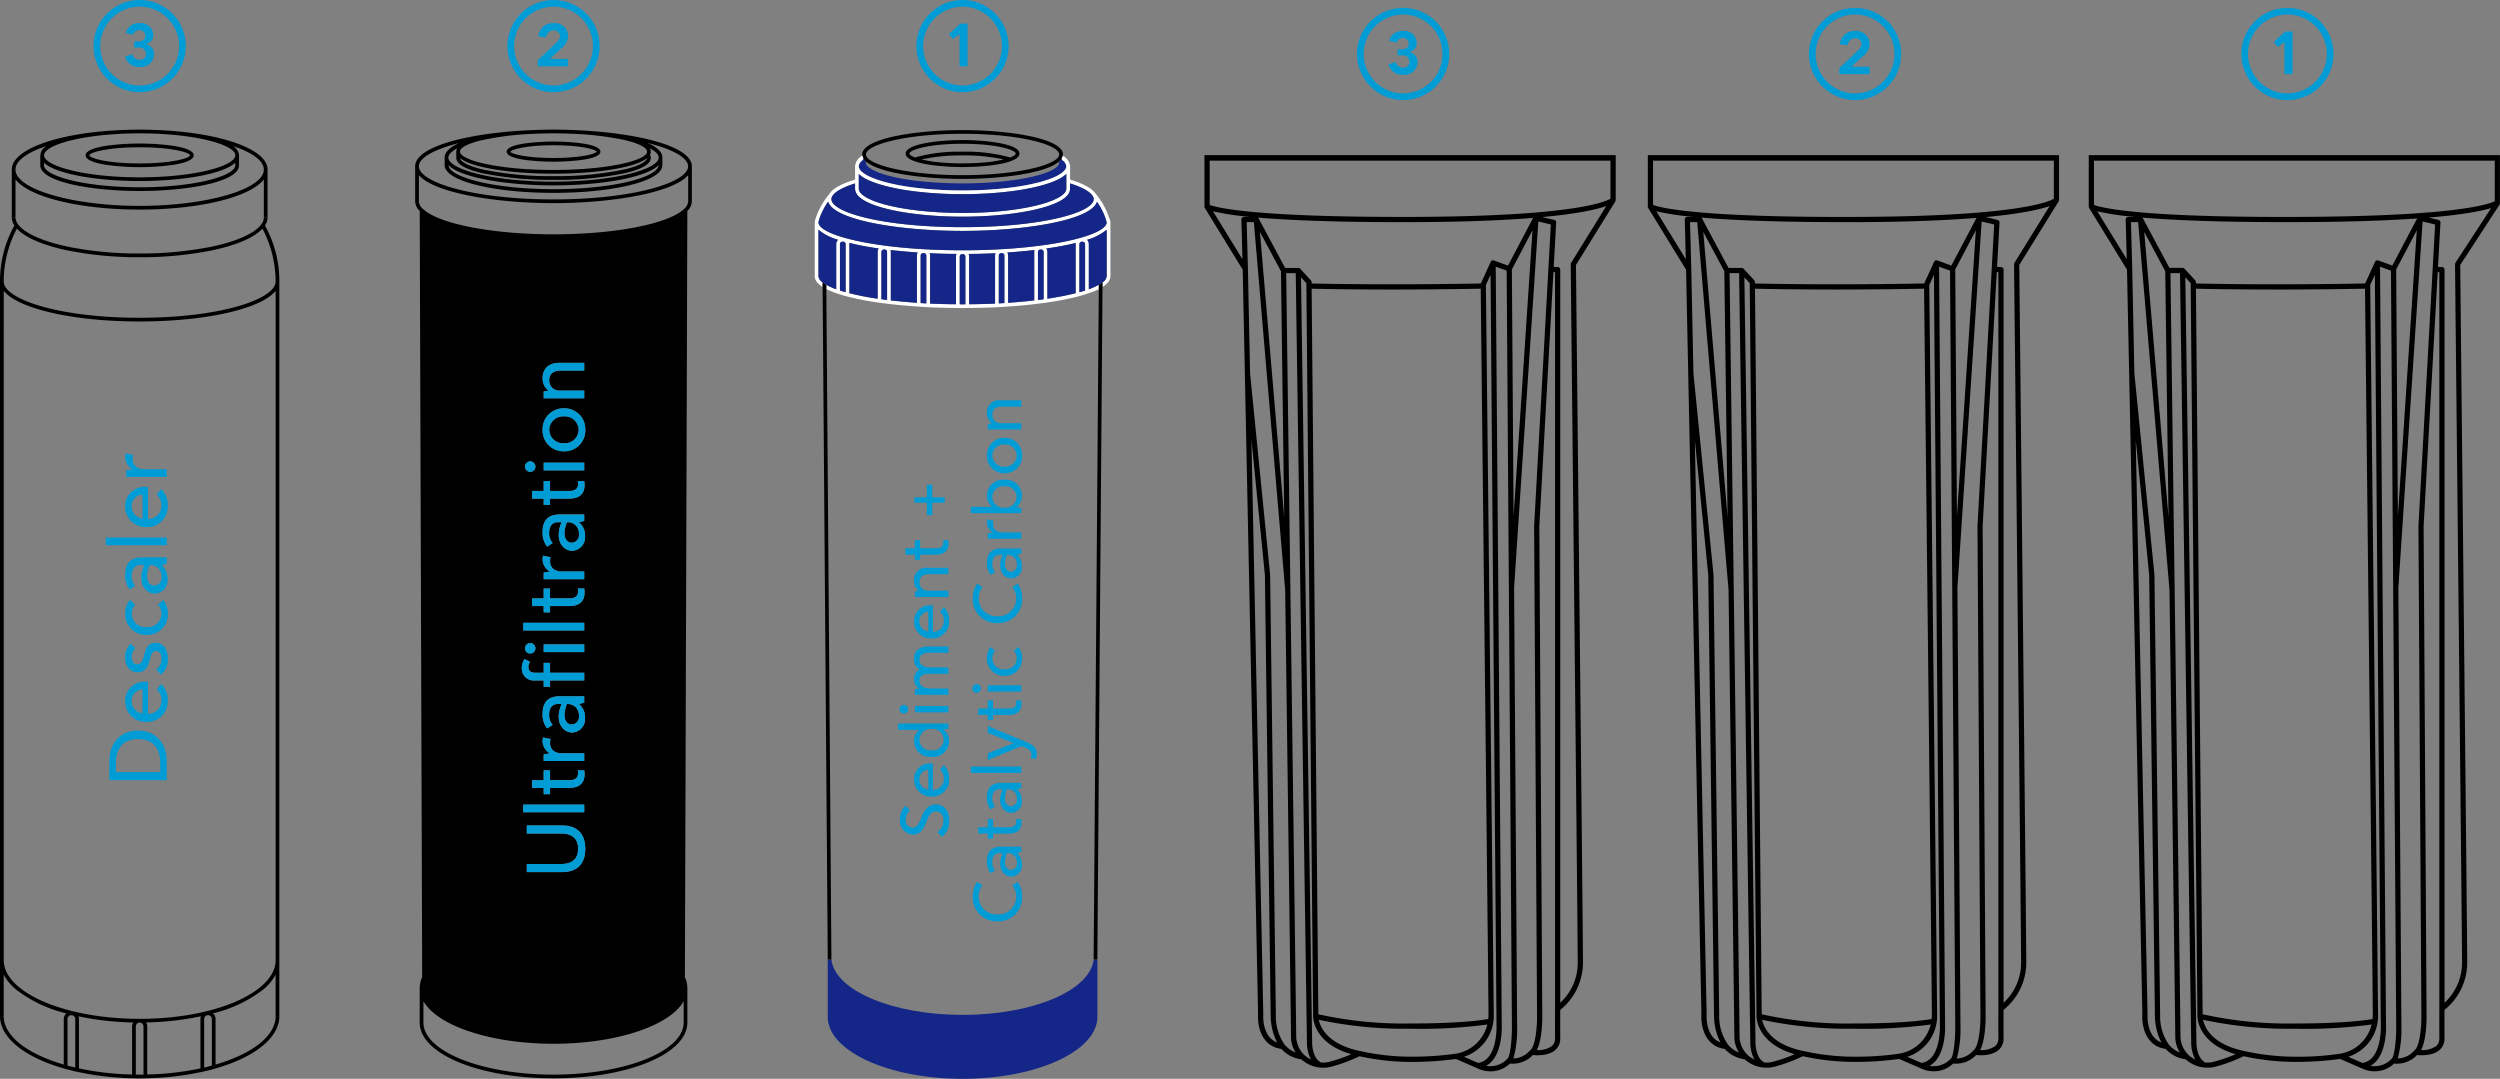<?xml version="1.0" encoding="UTF-8"?> <svg xmlns="http://www.w3.org/2000/svg" xmlns:xlink="http://www.w3.org/1999/xlink" width="464.338" height="200.377" viewBox="0 0 464.338 200.377"><rect x="0" y="0" width="464.338" height="200.377" fill="#808080" stroke="none"/><defs><clipPath id="clip-path"><rect id="Rectangle_73" data-name="Rectangle 73" width="464.338" height="200.377" transform="translate(0 0)" fill="none"></rect></clipPath></defs><g id="XMLID_00000163058693750165149130000006528593920346729655_" clip-path="url(#clip-path)"><path id="Path_1150" data-name="Path 1150" d="M-51.193-73.015c-10.577,0-17.934,2.022-17.934,3.849s7.357,3.839,17.934,3.839,17.954-2.022,17.954-3.839S-40.617-73.015-51.193-73.015ZM-46-67.133l.01.01h-.021v-.01a45.274,45.274,0,0,1-5.18.3,45.229,45.229,0,0,1-5.17-.3v.01h-.01v-.01c-2.9-.351-5.376-1.042-5.376-2.208,0-1.837,6.315-2.507,10.556-2.507s10.577.671,10.577,2.507C-40.617-68.176-43.093-67.484-46-67.133Z" transform="translate(229.966 97.862)" fill="none"></path><path id="Path_1151" data-name="Path 1151" d="M-124.595-60.365c-10.911,0-22.159-1.919-25.005-5.2h0v4.844h.005a2,2,0,0,0,.724,1.415l.118.1c3.014,2.728,12.882,4.631,24.163,4.631,11.3,0,21.2-1.9,24.181-4.648l.1-.085a2.066,2.066,0,0,0,.724-1.415h0v-4.851l-.006.008C-102.436-62.285-113.684-60.365-124.595-60.365Z" transform="translate(227.402 98.099)" fill="none"></path><path id="Path_1152" data-name="Path 1152" d="M-33.239-67.8c0,.537-.722,1.145-2.022,1.682l-.072.041c-3.178,1.29-9.256,2.115-15.86,2.115-6,0-11.6-.671-14.983-1.8l-.072-.021c-.268-.1-.537-.206-.784-.3l-.072-.041c-1.31-.537-2.033-1.145-2.033-1.682,0-.021,0-.052.01-.062A.262.262,0,0,1-69.1-68c2.415,2.095,10.36,3.209,17.9,3.209,7.564,0,15.53-1.114,17.913-3.209A.812.812,0,0,1-33.239-67.8Z" transform="translate(229.966 98.022)" fill="none"></path><path id="Path_1153" data-name="Path 1153" d="M-60.281-68.672h0a30.337,30.337,0,0,1,8.84-1.07,30.347,30.347,0,0,1,8.849,1.07l.005,0c.674-.269,1.027-.522,1.027-.724,0-.64-3.4-1.818-9.884-1.818s-9.868,1.178-9.868,1.818C-61.309-69.195-60.972-68.925-60.281-68.672Z" transform="translate(230.216 97.92)" fill="none"></path><path id="Path_1154" data-name="Path 1154" d="M-51.508-69.117a34.3,34.3,0,0,0-7.615.744l.018.005c.656.152,1.448.3,2.408.438h.005v0a44.087,44.087,0,0,0,5.181.286,44.523,44.523,0,0,0,5.181-.286v0h.005c.943-.135,1.768-.286,2.425-.438l.017,0A34.368,34.368,0,0,0-51.508-69.117Z" transform="translate(230.285 97.986)" fill="none"></path><path id="Path_1155" data-name="Path 1155" d="M47.138-48.373l.318,45.8L50.965-55.64Z" transform="translate(233.671 98.416)" fill="none"></path><path id="Path_1156" data-name="Path 1156" d="M-27.749-44.219c-.588.206-1.156.371-1.764.526A51.959,51.959,0,0,1-35.2-42.579v.01l-.186.021-.124.021c-.557.083-1.145.144-1.754.217l-.382.052c-1.579.186-3.323.351-5.17.454-.392.031-.795.062-1.2.083l-.557.031c-1.95.083-3.756.134-5.52.134-.289.021-.568.021-.877.021-.289,0-.588,0-.877-.021-1.744,0-3.55-.052-5.52-.134l-1.754-.114c-1.868-.124-3.735-.289-5.551-.506-.609-.072-1.176-.134-1.754-.217a56.318,56.318,0,0,1-6-1.166c-.64-.165-1.249-.351-1.764-.526a15.4,15.4,0,0,1-2.074-.836l.939,123.493a.344.344,0,0,0,0,.1v.918c.64,5.778,11.35,10.288,24.352,10.288,13.053,0,23.743-4.52,24.362-10.3V78.5l.949-123.535A18.247,18.247,0,0,1-27.749-44.219ZM-54.433,45.914a2.114,2.114,0,0,0-.712-1.713l.691-.836a3.38,3.38,0,0,1,1.011,2.549A3.154,3.154,0,0,1-56.7,49.2a3.137,3.137,0,0,1-3.271-3.147,2.94,2.94,0,0,1,3.106-3.013h.4v4.932A2.022,2.022,0,0,0-54.433,45.914ZM-56.961,25.2h3.374v1.187h-3.57c-1.052,0-1.8.371-1.8,1.269s.712,1.455,2,1.455h3.364V30.3h-6.222V29.27l.795-.144a1.916,1.916,0,0,1-.96-1.713A1.99,1.99,0,0,1-58.953,25.6a2.182,2.182,0,0,1-1.022-2.053c0-1.1.671-2.229,2.755-2.229h3.632V22.5h-3.581c-1.042,0-1.785.351-1.785,1.259S-58.241,25.2-56.961,25.2Zm3.374,7.171v1.176h-6.222V32.376ZM-56.7,19.839a3.143,3.143,0,0,1-3.271-3.147,2.934,2.934,0,0,1,3.106-3.013h.4V18.6a2.009,2.009,0,0,0,2.033-2.053,2.106,2.106,0,0,0-.712-1.7l.691-.836a3.34,3.34,0,0,1,1.011,2.538A3.156,3.156,0,0,1-56.7,19.839Zm-.753-8.884h3.869v1.187h-6.222V11.109l.743-.155a2.242,2.242,0,0,1-.908-1.909A2.255,2.255,0,0,1-57.415,6.7h3.828V7.89h-3.591c-1.032,0-1.775.444-1.775,1.445A1.514,1.514,0,0,0-57.456,10.954ZM-59.9-6.391h2.322V-8.733h1v2.342h2.311v1h-2.311v2.311h-1V-5.39H-59.9Zm-1.682,9.472h1.775V1.565h.98V3.081h2.91c.98,0,1.527-.32,1.352-1.517h.98c.186,1.2-.072,2.7-2.332,2.7h-2.91v.96h-.98v-.96h-1.775V3.081Zm-.289,29.088a.8.8,0,0,1,.795.8.8.8,0,0,1-.795.8.8.8,0,0,1-.795-.8A.8.8,0,0,1-61.873,32.17Zm-1.073,3.457h9.359v.98l-.9.144a2.66,2.66,0,0,1,1.032,2.177,2.956,2.956,0,0,1-3.25,2.9,2.969,2.969,0,0,1-3.271-2.9,2.6,2.6,0,0,1,.96-2.115h-3.931Zm8.172,21.06-.867-.918a2.508,2.508,0,0,0,1.125-2.157,1.488,1.488,0,0,0-1.341-1.651c-.929,0-1.352.743-1.692,1.641-.516,1.31-1.022,2.652-2.683,2.652a2.562,2.562,0,0,1-2.373-2.745,3.5,3.5,0,0,1,1.053-2.6l.825.846a2.425,2.425,0,0,0-.784,1.754,1.343,1.343,0,0,0,1.259,1.476c.764,0,1.187-.671,1.682-1.991.485-1.3,1.28-2.342,2.631-2.342a2.6,2.6,0,0,1,2.518,2.889A3.8,3.8,0,0,1-54.774,56.687Zm10.9-81.094h3.818v1.187H-43.65c-1.032,0-1.775.444-1.775,1.445a1.516,1.516,0,0,0,1.507,1.62h3.859v1.187h-6.212V-20l.743-.155a2.242,2.242,0,0,1-.908-1.909A2.249,2.249,0,0,1-43.877-24.407Zm.712,6.965a3.2,3.2,0,0,1,3.271,3.292,3.185,3.185,0,0,1-3.271,3.3,3.191,3.191,0,0,1-3.271-3.3A3.2,3.2,0,0,1-43.165-17.442Zm-4.881,51.469V32.851h1.775V31.334h.97v1.517h2.92c.98,0,1.527-.32,1.352-1.517h.97c.2,1.2-.062,2.693-2.322,2.693H-45.3V35h-.97v-.97Zm-.289-4.107a.8.8,0,0,1-.8-.795.815.815,0,0,1,.8-.815.813.813,0,0,1,.795.815A.8.8,0,0,1-48.335,29.92Zm2.064-.217V28.517h6.212V29.7Zm3.106-2.93a3.168,3.168,0,0,1-3.271-3.23,3.352,3.352,0,0,1,.7-2.126l.836.7a2.05,2.05,0,0,0-.526,1.4,2.044,2.044,0,0,0,2.26,2.043,2.053,2.053,0,0,0,2.27-2.043,2.057,2.057,0,0,0-.537-1.4l.836-.7a3.352,3.352,0,0,1,.7,2.126A3.162,3.162,0,0,1-43.165,26.773Zm-1.321-9.782a4.453,4.453,0,0,1-4.581-4.612,4.708,4.708,0,0,1,.825-2.734l.991.66a3.258,3.258,0,0,0-.712,2.074A3.3,3.3,0,0,0-44.486,15.7a3.317,3.317,0,0,0,3.5-3.323A3.265,3.265,0,0,0-41.71,10.3l.991-.66a4.708,4.708,0,0,1,.825,2.734A4.456,4.456,0,0,1-44.486,16.991ZM-43.5.141h3.436V1.317h-6.212V.3l.949-.144a2.238,2.238,0,0,1-1.114-1.775,2.8,2.8,0,0,1,.062-.66l1.156.227a2.3,2.3,0,0,0-.083.588C-45.3-.468-44.641.141-43.5.141Zm-.32,2.972h3.756V4.1l-.8.2a2.614,2.614,0,0,1,.929,2.146,2.059,2.059,0,0,1-1.981,2.229c-1.321,0-2.745-1.476-1.672-4.231l.052-.144h-.547c-.867,0-1.352.6-1.352,1.641A2.316,2.316,0,0,0-44.9,7.508l-.836.537a3.365,3.365,0,0,1-.7-2.239C-46.436,4.01-45.569,3.112-43.815,3.112Zm-5.593-7.729h3.931a2.591,2.591,0,0,1-.96-2.126,2.969,2.969,0,0,1,3.271-2.9,2.956,2.956,0,0,1,3.25,2.9,2.666,2.666,0,0,1-1.032,2.188l.887.155v.96h-9.349V-4.616Zm0,48.24h9.349V44.81h-9.349Zm5.324,16.066c-.867,0-1.352.609-1.352,1.641A2.316,2.316,0,0,0-44.9,62.9l-.836.537a3.336,3.336,0,0,1-.7-2.229c0-1.806.867-2.7,2.621-2.7h3.756v1l-.8.186a2.642,2.642,0,0,1,.929,2.146,2.059,2.059,0,0,1-1.981,2.229c-1.321,0-2.745-1.476-1.672-4.22l.052-.155Zm1.7-4.8c.98,0,1.527-.31,1.352-1.507h.97c.2,1.2-.062,2.693-2.322,2.693H-45.3v.96h-.97v-.96h-1.775V54.891h1.775V53.385h.97v1.507Zm.464-2.673c-1.321,0-2.745-1.476-1.672-4.231l.052-.144h-.547c-.867,0-1.352.6-1.352,1.641a2.316,2.316,0,0,0,.537,1.568l-.836.537a3.365,3.365,0,0,1-.7-2.239c0-1.8.867-2.693,2.621-2.693h3.756v.991l-.8.2a2.614,2.614,0,0,1,.929,2.146A2.059,2.059,0,0,1-41.917,52.219Zm-2.569,20.163a4.453,4.453,0,0,1-4.581-4.612,4.708,4.708,0,0,1,.825-2.734l.991.66a3.258,3.258,0,0,0-.712,2.074,3.293,3.293,0,0,0,3.477,3.323,3.311,3.311,0,0,0,3.5-3.323,3.265,3.265,0,0,0-.722-2.074l.991-.66a4.708,4.708,0,0,1,.825,2.734A4.456,4.456,0,0,1-44.486,72.381Zm7.14-30.182-.98-.144a1.428,1.428,0,0,0,.155-.712c0-.588-.454-.929-1.156-1.238l-.7-.279-6.243,2.59V41.167l4.8-1.9-4.8-1.9v-1.28l7.44,3.1c1.207.526,1.682,1.156,1.682,2.074A2.129,2.129,0,0,1-37.345,42.2Z" transform="translate(229.739 98.753)" fill="none"></path><path id="Path_1157" data-name="Path 1157" d="M28.13-57.082c-12.906,0-21.284-.383-26.71-.848a.472.472,0,0,1,.125.131l4.932,9.216H8.926a.486.486,0,0,1,.358.157l1.981,2.163a.481.481,0,0,1,.128.323l0,.252c2.465.059,14.62.305,31.444,0,0,0,0-.007,0-.01l1.821-4.007a.485.485,0,0,1,.608-.255l2.608.947,4.665-8.856c-5.419.443-12.729.764-22.614.79Z" transform="translate(232.214 98.343)" fill="none"></path><path id="Path_1158" data-name="Path 1158" d="M44.561,91.87,43.454-47.638l-.868,1.909C42.635-41.378,44,82.6,44.043,89.516a8.016,8.016,0,0,1-5.527,8.094l2.629,1.144C44.774,98.235,44.563,91.934,44.561,91.87Z" transform="translate(233.396 98.671)" fill="none"></path><path id="Path_1159" data-name="Path 1159" d="M43.892,90.514a10.127,10.127,0,0,0,.054-1.072C43.9,82.726,42.613-34.539,42.5-45.132c-6.187.114-11.749.153-16.423.153-7.986,0-13.384-.111-14.979-.149L12.34,89.632a73.154,73.154,0,0,0,17.038,1.712C38.634,91.345,42.782,90.719,43.892,90.514Z" transform="translate(232.523 98.751)" fill="none"></path><path id="Path_1160" data-name="Path 1160" d="M-100.449,83.111s0,.006,0,.009a5.948,5.948,0,0,1-.674.976c-3.419,4.142-12.864,6.937-23.49,6.937s-20.072-2.8-23.489-6.937a6.011,6.011,0,0,1-.674-.976c0-.005,0-.01-.007-.014v3.977h0c0,5.336,10.842,9.676,24.168,9.676s24.168-4.341,24.168-9.676h0V83.111Z" transform="translate(227.428 102.837)" fill="none"></path><path id="Path_1161" data-name="Path 1161" d="M-198.5,87.721v8.923a51.8,51.8,0,0,0,9.884-1.134V86.341a1.322,1.322,0,0,1,.1-.5,53.74,53.74,0,0,1-10.2,1.147A1.277,1.277,0,0,1-198.5,87.721Z" transform="translate(225.838 102.924)" fill="none"></path><path id="Path_1162" data-name="Path 1162" d="M-199.081-39.055c-12.45,0-22.585-2.388-25.248-5.685V79.6c.005,1.718.93,3.369,2.749,4.909,4.37,3.677,12.976,5.962,22.463,5.967.013,0,.026-.005.039-.005s.025.005.038.005c9.486-.007,18.089-2.292,22.458-5.968,1.813-1.533,2.738-3.175,2.754-4.878V-44.737C-176.495-41.442-186.63-39.055-199.081-39.055Zm-2.611,24.5,1.4.284a2.642,2.642,0,0,0-.1.7c0,1.217.8,1.949,2.183,1.949h4.168v1.434h-7.535v-1.235l1.149-.183a2.694,2.694,0,0,1-1.35-2.15A3.446,3.446,0,0,1-201.692-14.553Zm3.685,6.228h.484v5.969a2.435,2.435,0,0,0,2.466-2.485,2.569,2.569,0,0,0-.866-2.068l.833-1.015a4.064,4.064,0,0,1,1.235,3.082,3.826,3.826,0,0,1-3.952,3.983,3.81,3.81,0,0,1-3.966-3.817A3.558,3.558,0,0,1-198.007-8.325Zm-.917,14.512c-1.05,0-1.633.733-1.633,1.982a2.828,2.828,0,0,0,.65,1.9l-1.017.65a4.069,4.069,0,0,1-.849-2.7c0-2.183,1.05-3.267,3.184-3.267h4.551v1.2l-.984.234a3.161,3.161,0,0,1,1.135,2.6,2.5,2.5,0,0,1-2.4,2.7c-1.6,0-3.334-1.785-2.034-5.119l.066-.183h-.667Zm-6.451-5.113h11.336V2.509h-11.336Zm11.335,45.076H-204.71V42.683c0-3.767,2.352-5.752,5.318-5.752,2.985,0,5.351,1.984,5.351,5.752v3.467Zm-3.767-10.825a3.81,3.81,0,0,1-3.966-3.817,3.559,3.559,0,0,1,3.767-3.651h.484v5.968a2.435,2.435,0,0,0,2.466-2.485,2.565,2.565,0,0,0-.866-2.066l.833-1.017a4.064,4.064,0,0,1,1.235,3.082A3.828,3.828,0,0,1-197.808,35.325Zm2.667-8.763-.866-.982a2.3,2.3,0,0,0,.966-1.951c0-.983-.4-1.484-.982-1.484-1.7,0-.55,3.952-3.452,3.952-1.385,0-2.3-1.086-2.3-2.784a3.47,3.47,0,0,1,1-2.518l.9.833a2.292,2.292,0,0,0-.683,1.652c.017.9.417,1.333,1.017,1.333,1.883,0,.634-3.983,3.467-3.983,1.351,0,2.235,1.148,2.235,2.934A3.58,3.58,0,0,1-195.141,26.563Zm-2.667-7.4a3.843,3.843,0,0,1-3.966-3.917,4.07,4.07,0,0,1,.849-2.569l1.017.851a2.467,2.467,0,0,0-.634,1.7,2.475,2.475,0,0,0,2.733,2.468,2.488,2.488,0,0,0,2.75-2.468,2.471,2.471,0,0,0-.65-1.7l1.017-.851a4.072,4.072,0,0,1,.851,2.569A3.834,3.834,0,0,1-197.808,19.167Z" transform="translate(225.021 98.763)" fill="none"></path><path id="Path_1163" data-name="Path 1163" d="M-126.969-73.058c-.775.017-1.532.051-2.257.085a53.7,53.7,0,0,0-9.227,1.229c-2.388.606-3.751,1.346-3.754,2.051h.005v.023c.059,1.594,7.177,3.381,17.371,3.381,10.238,0,17.378-1.8,17.378-3.4,0-.707-1.364-1.448-3.755-2.054a.407.407,0,0,0-.135-.034c-.235-.051-.488-.118-.757-.168a56.811,56.811,0,0,0-8.319-1.027c-.741-.034-1.5-.067-2.273-.085,0,0,0-.017-.017,0-.236-.017-.488-.017-.724-.017-.472-.017-.926-.017-1.4-.017s-.927,0-1.381.017c-.253,0-.488,0-.724.017A.024.024,0,0,0-126.969-73.058Zm2.139,1.482c.354,0,8.706.034,8.706,1.886s-8.352,1.869-8.706,1.869-8.706-.017-8.706-1.869S-125.184-71.576-124.83-71.576Z" transform="translate(227.638 97.86)" fill="none"></path><path id="Path_1164" data-name="Path 1164" d="M-142.175-68.62l-.012-.008c.066.564,1.207,1.4,4.267,2.116l.05.009a61.812,61.812,0,0,0,13.042,1.218A61.805,61.805,0,0,0-111.787-66.5l.077-.009c3.007-.708,4.157-1.541,4.236-2.107-2.343,1.885-10.036,2.878-17.358,2.878S-139.818-66.735-142.175-68.62Z" transform="translate(227.639 98.002)" fill="none"></path><path id="Path_1165" data-name="Path 1165" d="M-105.246-67.352c-2.492,2.434-11.231,3.744-19.519,3.744s-17.013-1.307-19.513-3.738c.032.571.632,1.171,1.759,1.741l.072.032c3.27,1.622,10.21,2.67,17.683,2.67s14.413-1.048,17.683-2.67l.078-.036C-105.874-66.18-105.276-66.781-105.246-67.352Z" transform="translate(227.572 98.043)" fill="none"></path><path id="Path_1166" data-name="Path 1166" d="M-106.865-70.4a1.382,1.382,0,0,1,.168.623,1.225,1.225,0,0,1-.152.589s0,0-.005.007a1.246,1.246,0,0,1,.153.554c0,1.141-1.632,2.1-4.851,2.853l-.078.008a62.078,62.078,0,0,1-13.133,1.226,62.716,62.716,0,0,1-13.159-1.226l-.052-.008c-3.218-.752-4.85-1.711-4.851-2.852h0l0-1.108c0-.014-.005-.028-.005-.042a1.382,1.382,0,0,1,.168-.623c-1.061.573-1.633,1.145-1.633,1.717v.051s0,0,0,0h0v.012c.16,2.1,8.142,4.411,19.528,4.411,11.518,0,19.532-2.358,19.532-4.479C-105.232-69.254-105.8-69.826-106.865-70.4Z" transform="translate(227.571 97.946)" fill="none"></path><path id="Path_1167" data-name="Path 1167" d="M-124.595-60.872c14.969,0,25.005-3.182,25.005-6.146,0-1.549-2.745-3.149-7.493-4.328,1.681.739,2.706,1.629,2.71,2.688h0v1.39h0c0,.888-.748,1.71-2.222,2.44l-.079.036c-3.434,1.67-10.285,2.706-17.917,2.706s-14.483-1.036-17.917-2.706h0l-.078-.036c-1.473-.731-2.221-1.552-2.222-2.44h0v-1.3c0-.01,0-.021-.005-.03v-.051c0-1.061,1.027-1.953,2.711-2.694-4.749,1.178-7.493,2.779-7.493,4.328C-149.6-64.054-139.548-60.872-124.595-60.872Z" transform="translate(227.402 97.915)" fill="none"></path><path id="Path_1168" data-name="Path 1168" d="M6.3-2.381c-.322-24.3-.585-44.042-.607-45.674l-3.9-7.293Z" transform="translate(232.226 98.425)" fill="none"></path><path id="Path_1169" data-name="Path 1169" d="M-200.56,87.685v8.941c.031,0,.061,0,.092,0,.224,0,.445,0,.644.007.233,0,.462-.005.691-.009h0V87.685a.724.724,0,0,0-.681-.718h-.053A.726.726,0,0,0-200.56,87.685Z" transform="translate(225.779 102.96)" fill="none"></path><path id="Path_1170" data-name="Path 1170" d="M-200.7,86.984a53.777,53.777,0,0,1-10.184-1.146,1.238,1.238,0,0,1,.1.5V95.51a51.677,51.677,0,0,0,9.868,1.134V87.721A1.411,1.411,0,0,1-200.7,86.984Z" transform="translate(225.45 102.924)" fill="none"></path><path id="Path_1171" data-name="Path 1171" d="M-187.548,85.639a.711.711,0,0,0-.707.707v9.018l.171-.039.013,0c.2-.05.378-.094.557-.136.155-.039.3-.077.445-.117l.12-.033.124-.035V86.346A.714.714,0,0,0-187.548,85.639Z" transform="translate(226.171 102.917)" fill="none"></path><path id="Path_1172" data-name="Path 1172" d="M-212.124,85.639a.715.715,0,0,0-.724.707V95c.478.131.955.248,1.431.358v-9.01A.711.711,0,0,0-212.124,85.639Z" transform="translate(225.387 102.917)" fill="none"></path><path id="Path_1173" data-name="Path 1173" d="M169.54,94.911,167.46-47.933h-1.77c.121,9.129,1.859,139.846,1.859,141.916a4.964,4.964,0,0,0,1.482,3.285l0,0c.005.005.012.007.018.012a5.5,5.5,0,0,0,1.252.855A6.949,6.949,0,0,1,169.54,94.911Z" transform="translate(237.448 98.661)" fill="none"></path><path id="Path_1174" data-name="Path 1174" d="M130.343,96.7c.977-.743,1.295-4.37,1.265-6.482L131.062-.672l3.1-56-2.324-.56-4.5,68.014.568,81.723a20.181,20.181,0,0,1-.69,5.723,4.212,4.212,0,0,0,3.055-1.466.427.427,0,0,1,.076-.051Z" transform="translate(236.223 98.365)" fill="none"></path><path id="Path_1175" data-name="Path 1175" d="M134.814,88.8a.839.839,0,0,1,.01-.095h-.01V-48.108l-.3-.013L131.9-.939l.548,90.858c.007.516.023,4.5-1.016,6.456a4.365,4.365,0,0,0,2.781-.726,1.824,1.824,0,0,0,.6-1.476C134.8,91.195,134.811,89.254,134.814,88.8Z" transform="translate(236.357 98.655)" fill="none"></path><path id="Path_1176" data-name="Path 1176" d="M144.3-60c-1.707.6-5.142,1.412-11.872,2.04l2.2.528a.485.485,0,0,1,.37.5l-.456,8.221.752.033a.486.486,0,0,1,.463.485V87.968A10.124,10.124,0,0,0,139,80.67c0-5.265-1.292-128.622-1.305-129.867a.483.483,0,0,1,.072-.26Z" transform="translate(236.388 98.277)" fill="none"></path><path id="Path_1177" data-name="Path 1177" d="M50.538,96.7c.977-.743,1.295-4.37,1.266-6.482L51.258-.672l3.1-56-2.326-.56-4.5,68.02.568,81.717a20.144,20.144,0,0,1-.69,5.723,4.215,4.215,0,0,0,3.055-1.466.466.466,0,0,1,.076-.051Z" transform="translate(233.68 98.365)" fill="none"></path><path id="Path_1178" data-name="Path 1178" d="M126.257,98.021c.492-.391.833-3.3.841-5.77l-.977-140.609-2.032-.739,1.118,140.99c.01.251.2,5.753-2.891,7.437a4.253,4.253,0,0,0,3.9-1.271c.013-.014.034-.018.05-.029Z" transform="translate(236.066 98.624)" fill="none"></path><path id="Path_1179" data-name="Path 1179" d="M55.008,88.8a.836.836,0,0,1,.01-.095h-.01V-48.108l-.3-.013L52.093-.938l.547,90.858c.007.516.023,4.5-1.015,6.456a4.365,4.365,0,0,0,2.781-.726,1.821,1.821,0,0,0,.6-1.476C55,91.195,55.006,89.254,55.008,88.8Z" transform="translate(233.814 98.655)" fill="none"></path><path id="Path_1180" data-name="Path 1180" d="M187.3-57.082c-12.906,0-21.284-.383-26.71-.848a.472.472,0,0,1,.125.131l4.933,9.216H168.1a.486.486,0,0,1,.358.157l1.98,2.163a.481.481,0,0,1,.128.323l0,.252c2.465.059,14.619.305,31.444,0,0,0,0-.007,0-.01l1.821-4.007a.485.485,0,0,1,.607-.255l2.608.947,4.609-8.751c-5.412.381-12.7.658-22.559.684Q188.188-57.082,187.3-57.082Z" transform="translate(237.286 98.343)" fill="none"></path><path id="Path_1181" data-name="Path 1181" d="M203.067,90.514a10.128,10.128,0,0,0,.054-1.072c-.043-6.715-1.332-123.98-1.449-134.573-6.187.114-11.748.153-16.423.153-7.986,0-13.384-.111-14.979-.149l1.245,134.76a73.15,73.15,0,0,0,17.037,1.712C197.808,91.345,201.956,90.719,203.067,90.514Z" transform="translate(237.594 98.751)" fill="none"></path><path id="Path_1182" data-name="Path 1182" d="M165.472-2.376c-.322-24.3-.585-44.047-.607-45.68l-3.9-7.293Z" transform="translate(237.298 98.425)" fill="none"></path><path id="Path_1183" data-name="Path 1183" d="M203.735,91.87,202.628-47.638l-.868,1.909c.048,4.351,1.412,128.334,1.457,135.245a8.017,8.017,0,0,1-5.528,8.094l2.63,1.144C203.948,98.233,203.737,91.934,203.735,91.87Z" transform="translate(238.468 98.671)" fill="none"></path><path id="Path_1184" data-name="Path 1184" d="M46.452,98.021c.508-.4.832-3.31.841-5.77l-.976-140.61L44.285-49.1,45.4,91.892c.01.251.2,5.753-2.891,7.437a4.253,4.253,0,0,0,3.9-1.271c.013-.014.034-.018.048-.029Z" transform="translate(233.524 98.624)" fill="none"></path><path id="Path_1185" data-name="Path 1185" d="M206.312-48.373l.319,45.8,3.508-53.068Z" transform="translate(238.743 98.416)" fill="none"></path><path id="Path_1186" data-name="Path 1186" d="M64.493-60c-1.707.6-5.142,1.412-11.872,2.04l2.2.528a.485.485,0,0,1,.37.5l-.456,8.221.752.033a.486.486,0,0,1,.463.485V87.968a10.124,10.124,0,0,0,3.249-7.3C59.2,75.405,57.9-47.952,57.891-49.2a.483.483,0,0,1,.072-.26Z" transform="translate(233.846 98.277)" fill="none"></path><path id="Path_1187" data-name="Path 1187" d="M91.24,90.067,89.982-46.088l-.994-1.086L91.056,94.895c0,.048-.052,2.885,1.654,3.765a4.464,4.464,0,0,0,1.478-.117,27.988,27.988,0,0,0,4.141-1.429C91.26,95.076,91.236,90.281,91.24,90.067Z" transform="translate(235.004 98.686)" fill="none"></path><path id="Path_1188" data-name="Path 1188" d="M126.943-48.373l.318,45.8L130.77-55.64Z" transform="translate(236.214 98.416)" fill="none"></path><path id="Path_1189" data-name="Path 1189" d="M107.935-57.082c-12.906,0-21.284-.383-26.71-.848a.472.472,0,0,1,.125.131l4.932,9.216h2.449a.482.482,0,0,1,.357.157l1.981,2.163a.486.486,0,0,1,.128.323l0,.252c2.465.059,14.62.305,31.444,0,0,0,0-.007,0-.01l1.821-4.007a.485.485,0,0,1,.607-.255l2.608.947,4.664-8.856c-5.419.443-12.729.764-22.614.79Z" transform="translate(234.757 98.343)" fill="none"></path><path id="Path_1190" data-name="Path 1190" d="M72.546-59.955c1.224.471,7.956,2.341,37.459,2.227,29.979-.082,36.032-2.8,36.984-3.383v-7.06H72.546Z" transform="translate(234.48 98.017)" fill="none"></path><path id="Path_1191" data-name="Path 1191" d="M124.365,91.87,123.259-47.638l-.868,1.909c.048,4.351,1.412,128.334,1.456,135.245a8.016,8.016,0,0,1-5.528,8.094l2.629,1.144C124.579,98.235,124.368,91.934,124.365,91.87Z" transform="translate(235.939 98.671)" fill="none"></path><path id="Path_1192" data-name="Path 1192" d="M123.7,90.514a9.861,9.861,0,0,0,.054-1.072c-.043-6.715-1.332-123.98-1.449-134.573-6.187.114-11.748.153-16.423.153-7.987,0-13.384-.111-14.979-.149l1.245,134.76a73.154,73.154,0,0,0,17.038,1.712C118.438,91.345,122.587,90.719,123.7,90.514Z" transform="translate(235.065 98.751)" fill="none"></path><path id="Path_1193" data-name="Path 1193" d="M86.1-2.378c-.322-24.3-.584-44.045-.607-45.677l-3.9-7.293Z" transform="translate(234.769 98.425)" fill="none"></path><path id="Path_1194" data-name="Path 1194" d="M158.272-58.019h1.2a49.454,49.454,0,0,1-6.956-1.042l5.466,8.9-.2-7.359a.488.488,0,0,1,.137-.352A.487.487,0,0,1,158.272-58.019Z" transform="translate(237.029 98.307)" fill="none"></path><path id="Path_1195" data-name="Path 1195" d="M90.171,94.911,88.091-47.933h-1.77C86.442-38.8,88.18,91.913,88.18,93.983a4.97,4.97,0,0,0,1.481,3.285l0,0c.005.005.012.007.018.012a5.519,5.519,0,0,0,1.253.855A6.935,6.935,0,0,1,90.171,94.911Z" transform="translate(234.919 98.661)" fill="none"></path><path id="Path_1196" data-name="Path 1196" d="M117.638,92.757a7.214,7.214,0,0,0,5.854-5.421,92.437,92.437,0,0,1-14.349.786,75.954,75.954,0,0,1-16.953-1.663c.28,1.367,1.576,4.52,7.593,5.789v0h.02a43.68,43.68,0,0,0,9.347,1.069,55.6,55.6,0,0,0,8.473-.561c.006,0,.012,0,.019,0Z" transform="translate(235.106 102.943)" fill="none"></path><path id="Path_1197" data-name="Path 1197" d="M-7.259-59.956c1.223.463,7.944,2.3,37.46,2.228,29.979-.082,36.032-2.8,36.983-3.383v-7.06H-7.259Z" transform="translate(231.938 98.017)" fill="none"></path><path id="Path_1198" data-name="Path 1198" d="M83.631,89,82.568,7.187l-2.5-25.135L82.264,88.8c-.014.226-.248,4.14,2.569,5.208A11.164,11.164,0,0,1,83.631,89Z" transform="translate(234.72 99.617)" fill="none"></path><path id="Path_1199" data-name="Path 1199" d="M87.437,94.277c0-1.181-.57-44.51-1.079-83.063L80.541-57.111H79.207l.23,8.669h0s0,0,0,0l.4,19.406L83.564,8.38l1.065,81.851a9.072,9.072,0,0,0,1.641,5.44l-.005,0c.008.009.021.014.029.025A5.011,5.011,0,0,0,88.3,97.114,5.364,5.364,0,0,1,87.437,94.277Z" transform="translate(234.693 98.369)" fill="none"></path><path id="Path_1200" data-name="Path 1200" d="M-125.119-68.58c4.967,0,7.8-.741,8.015-1.178-.219-.438-3.048-1.2-8.015-1.2-5.034,0-7.846.775-8.016,1.212C-132.967-69.337-130.155-68.58-125.119-68.58Z" transform="translate(227.927 97.928)" fill="none"></path><path id="Path_1201" data-name="Path 1201" d="M205.627,98.021c.492-.391.832-3.3.841-5.77L205.49-48.358l-2.032-.739,1.117,140.99c.01.251.2,5.753-2.891,7.437a4.254,4.254,0,0,0,3.9-1.271c.014-.014.034-.018.05-.029Z" transform="translate(238.595 98.624)" fill="none"></path><path id="Path_1202" data-name="Path 1202" d="M214.184,88.8a.835.835,0,0,1,.01-.095h-.01V-48.108l-.3-.013L211.267-.939l.548,90.858c.007.516.023,4.5-1.016,6.456a4.363,4.363,0,0,0,2.781-.726,1.824,1.824,0,0,0,.6-1.476C214.17,91.195,214.181,89.254,214.184,88.8Z" transform="translate(238.886 98.655)" fill="none"></path><path id="Path_1203" data-name="Path 1203" d="M-.9-58.019H.3a49.454,49.454,0,0,1-6.956-1.042l5.466,8.9-.2-7.359a.488.488,0,0,1,.137-.352A.486.486,0,0,1-.9-58.019Z" transform="translate(231.957 98.307)" fill="none"></path><path id="Path_1204" data-name="Path 1204" d="M209.712,96.7c.977-.743,1.295-4.37,1.266-6.482L210.432-.672l3.1-56-2.326-.56-4.5,68.014.568,81.723a20.182,20.182,0,0,1-.69,5.723,4.211,4.211,0,0,0,3.054-1.466.466.466,0,0,1,.076-.051Z" transform="translate(238.751 98.365)" fill="none"></path><path id="Path_1205" data-name="Path 1205" d="M151.916-59.955c1.224.471,7.947,2.34,37.459,2.227,29.7-.08,35.94-2.385,36.984-2.916v-7.527H151.916Z" transform="translate(237.009 98.017)" fill="none"></path><path id="Path_1206" data-name="Path 1206" d="M7.633,94.277c0-1.181-.57-44.512-1.08-83.067L.736-57.111H-.6l.23,8.669h0s0,0,0,0l.4,19.411L3.759,8.38,4.823,90.232a9.089,9.089,0,0,0,1.641,5.44l-.005,0c.008.009.021.014.029.025A5.021,5.021,0,0,0,8.5,97.114,5.364,5.364,0,0,1,7.633,94.277Z" transform="translate(232.15 98.369)" fill="none"></path><path id="Path_1207" data-name="Path 1207" d="M3.826,89,2.763,7.187l-2.5-25.13L2.459,88.8c-.014.226-.248,4.14,2.569,5.208A11.173,11.173,0,0,1,3.826,89Z" transform="translate(232.177 99.617)" fill="none"></path><path id="Path_1208" data-name="Path 1208" d="M10.366,94.911,8.286-47.933H6.516C6.637-38.8,8.376,91.914,8.376,93.984A4.97,4.97,0,0,0,9.857,97.27l0,0c.005.005.012.007.018.012a5.526,5.526,0,0,0,1.252.855A6.94,6.94,0,0,1,10.366,94.911Z" transform="translate(232.377 98.661)" fill="none"></path><path id="Path_1209" data-name="Path 1209" d="M223.767-59.646c-1.623.506-4.954,1.213-11.605,1.767l1.818.438a.485.485,0,0,1,.37.5l-.456,8.221.752.033a.486.486,0,0,1,.463.485V87.957a10.124,10.124,0,0,0,3.249-7.3c0-5.265-1.292-128.622-1.305-129.867a.492.492,0,0,1,.078-.27Z" transform="translate(238.929 98.288)" fill="none"></path><path id="Path_1210" data-name="Path 1210" d="M11.435,90.067,10.177-46.088l-.994-1.086L11.252,94.895c0,.048-.053,2.885,1.654,3.765a4.466,4.466,0,0,0,1.478-.117,28,28,0,0,0,4.143-1.429C11.455,95.077,11.431,90.281,11.435,90.067Z" transform="translate(232.462 98.686)" fill="none"></path><path id="Path_1211" data-name="Path 1211" d="M170.609,90.067,169.351-46.088l-.994-1.086,2.068,142.069c0,.048-.052,2.885,1.654,3.765a4.465,4.465,0,0,0,1.478-.117,27.988,27.988,0,0,0,4.141-1.429C170.629,95.076,170.605,90.281,170.609,90.067Z" transform="translate(237.533 98.686)" fill="none"></path><path id="Path_1212" data-name="Path 1212" d="M166.807,94.277c0-1.181-.57-44.51-1.079-83.063L159.91-57.11h-1.333l.229,8.669h0s0,0,0,0l.4,19.406,3.726,37.413L164,90.233a9.072,9.072,0,0,0,1.641,5.44l-.005,0c.008.009.021.014.029.025a5,5,0,0,0,2.008,1.414A5.371,5.371,0,0,1,166.807,94.277Z" transform="translate(237.222 98.369)" fill="none"></path><path id="Path_1213" data-name="Path 1213" d="M78.9-58.019h1.2a49.454,49.454,0,0,1-6.956-1.042l5.466,8.9-.2-7.359a.488.488,0,0,1,.137-.352A.486.486,0,0,1,78.9-58.019Z" transform="translate(234.5 98.307)" fill="none"></path><path id="Path_1214" data-name="Path 1214" d="M163,89,161.937,7.187l-2.5-25.134,2.2,106.746c-.014.226-.248,4.14,2.569,5.208A11.187,11.187,0,0,1,163,89Z" transform="translate(237.249 99.617)" fill="none"></path><path id="Path_1215" data-name="Path 1215" d="M37.834,92.757a7.214,7.214,0,0,0,5.853-5.421,92.425,92.425,0,0,1-14.349.786,75.954,75.954,0,0,1-16.953-1.663c.28,1.367,1.576,4.52,7.593,5.789v0H20a43.68,43.68,0,0,0,9.347,1.069,58.121,58.121,0,0,0,8.473-.561c.006,0,.012,0,.019,0Z" transform="translate(232.564 102.943)" fill="none"></path><path id="Path_1216" data-name="Path 1216" d="M197.008,92.757a7.214,7.214,0,0,0,5.854-5.421,92.432,92.432,0,0,1-14.35.786,75.932,75.932,0,0,1-16.952-1.663c.28,1.367,1.576,4.52,7.593,5.789v0h.02a43.679,43.679,0,0,0,9.347,1.069,51.972,51.972,0,0,0,8.473-.561c.006,0,.012,0,.019,0Z" transform="translate(237.635 102.943)" fill="none"></path><path id="Path_1217" data-name="Path 1217" d="M-8.2-68.14h0v8.529a.488.488,0,0,0,.071.254L-1.093-47.9,1.76,90.405c-.151,2.04.571,5.955,4.334,6.432a5.989,5.989,0,0,0,3.693,1.932,6.089,6.089,0,0,0,5.385,1.418,29.7,29.7,0,0,0,5.419-1.993A44.583,44.583,0,0,0,30,99.252a59.842,59.842,0,0,0,8.5-.552l4.412,1.92a5.44,5.44,0,0,0,2.023.379,5.172,5.172,0,0,0,3.6-1.443,5.138,5.138,0,0,0,4.257-1.578c.743.072,2.894.168,4.153-.924a2.773,2.773,0,0,0,.941-2.213c-.012-2.775,0-4.648,0-5.252a11.274,11.274,0,0,0,4.22-8.627c0-5.189-1.253-124.909-1.3-129.736l7.31-11.8a.487.487,0,0,0,.072-.256V-68.14h0v-1.032H-8.2Zm57.1,20.2,3.827-7.267L49.219-2.137Zm-.718-.719-2.608-.947a.485.485,0,0,0-.608.255l-1.821,4.007s0,.007,0,.01c-16.825.31-28.979.063-31.444,0l0-.252a.481.481,0,0,0-.128-.323L9.589-48.069a.486.486,0,0,0-.358-.157H6.784L1.851-57.442a.487.487,0,0,0-.125-.131c5.426.464,13.8.848,26.71.848q.884,0,1.8,0c9.885-.027,17.195-.347,22.614-.79Zm-5.55,148.1L40,98.3A8.016,8.016,0,0,0,45.53,90.2c-.044-6.912-1.407-130.894-1.456-135.245l.868-1.909L46.048,92.556C46.051,92.62,46.263,98.921,42.633,99.44ZM12.955,90.4,11.71-44.361c1.594.037,6.993.149,14.979.149,4.675,0,10.236-.039,16.423-.153.117,10.593,1.405,127.858,1.449,134.573a10.158,10.158,0,0,1-.054,1.072c-1.109.205-5.258.832-14.514.832A73.175,73.175,0,0,1,12.955,90.4ZM6.01-47.615c.022,1.632.285,21.373.607,45.674L2.106-54.909ZM-1.143-49.84l-5.466-8.9A49.453,49.453,0,0,0,.347-57.7h-1.2a.486.486,0,0,0-.348.147.488.488,0,0,0-.137.352ZM2.728,90.431.528-16.311l2.5,25.13L4.1,90.635a11.192,11.192,0,0,0,1.2,5C2.48,94.57,2.714,90.657,2.728,90.431Zm4,5.655c-.007-.01-.021-.015-.029-.025l.005,0a9.072,9.072,0,0,1-1.641-5.44L4,8.765.275-28.645l-.4-19.411s0,0,0,0h0l-.23-8.669H.978L6.795,11.594c.51,38.555,1.08,81.885,1.08,83.067a5.381,5.381,0,0,0,.863,2.84A5.017,5.017,0,0,1,6.73,96.086Zm3.594,1.861,0,0A4.97,4.97,0,0,1,8.845,94.66c0-2.07-1.74-132.787-1.86-141.916h1.77l2.08,142.844a6.941,6.941,0,0,0,.757,3.227,5.526,5.526,0,0,1-1.252-.855S10.329,97.953,10.324,97.947Zm4.612,1.3a4.466,4.466,0,0,1-1.478.117c-1.706-.88-1.655-3.717-1.654-3.765L9.736-46.473l.994,1.086L11.987,90.769c0,.215.021,5.011,7.091,7.048A28.117,28.117,0,0,1,14.936,99.244ZM30,98.281a43.68,43.68,0,0,1-9.347-1.069.125.125,0,0,0-.02,0v0c-6.018-1.269-7.313-4.42-7.593-5.789a76.022,76.022,0,0,0,16.953,1.663A92.277,92.277,0,0,0,44.342,92.3a7.214,7.214,0,0,1-5.853,5.421v.005c-.006,0-.012,0-.019,0A58.449,58.449,0,0,1,30,98.281Zm14.128,1.688c3.092-1.684,2.9-7.186,2.891-7.437L45.9-48.457l2.032.739L48.909,92.89c-.009,2.46-.333,5.367-.841,5.77l.007.008c-.015.012-.035.015-.048.029A4.261,4.261,0,0,1,44.127,99.969Zm5.061-1.358a20.107,20.107,0,0,0,.69-5.723l-.566-81.717,4.5-68.019,2.326.56-3.106,56L53.575,90.6c.029,2.112-.289,5.739-1.266,6.482l.009.011a.544.544,0,0,0-.076.051A4.208,4.208,0,0,1,49.188,98.611Zm7.123-2.291a4.371,4.371,0,0,1-2.781.726c1.039-1.956,1.023-5.939,1.015-6.456L54-.267l2.617-47.182.3.013V89.379h.01a.836.836,0,0,0-.01.095c0,.452-.013,2.393,0,5.371A1.817,1.817,0,0,1,56.311,96.32Zm4.824-15.358a10.129,10.129,0,0,1-3.249,7.3V-47.9a.486.486,0,0,0-.463-.485l-.752-.033.456-8.221a.485.485,0,0,0-.37-.5l-2.2-.528c6.729-.628,10.164-1.445,11.872-2.04L59.9-49.165a.483.483,0,0,0-.072.26C59.843-47.66,61.135,75.7,61.135,80.962ZM67.214-61.08c-.952.582-7,3.3-36.983,3.383-29.515.074-36.237-1.764-37.46-2.228V-68.14H67.214v7.06Z" transform="translate(231.908 97.985)"></path><path id="Path_1218" data-name="Path 1218" d="M147.989-69.172H71.607v.516h0v9.045a.488.488,0,0,0,.071.254L78.712-47.9,81.564,90.4c-.151,2.04.571,5.955,4.333,6.432a5.989,5.989,0,0,0,3.693,1.932,6.09,6.09,0,0,0,5.385,1.418,29.676,29.676,0,0,0,5.418-1.993,44.583,44.583,0,0,0,9.4,1.058,58.962,58.962,0,0,0,8.5-.552l4.413,1.92a5.44,5.44,0,0,0,2.023.379,5.172,5.172,0,0,0,3.6-1.443,5.138,5.138,0,0,0,4.257-1.578c.744.072,2.894.168,4.154-.924a2.773,2.773,0,0,0,.941-2.213c-.012-2.775,0-4.648,0-5.252a11.274,11.274,0,0,0,4.22-8.627c0-5.189-1.254-124.909-1.3-129.736l7.31-11.8a.487.487,0,0,0,.072-.256v-7.715h0v-.623Zm-.97,8.092c-.952.582-7,3.3-36.984,3.383-29.5.115-36.235-1.756-37.459-2.227V-68.14h74.443ZM128.706-47.941l3.827-7.267L129.024-2.141Zm-.718-.719-2.608-.947a.486.486,0,0,0-.607.255l-1.821,4.007s0,.007,0,.01c-16.823.31-28.979.063-31.444,0l0-.252a.481.481,0,0,0-.128-.323L89.4-48.069a.485.485,0,0,0-.357-.157H86.59l-4.932-9.216a.487.487,0,0,0-.125-.131c5.426.464,13.8.848,26.71.848q.884,0,1.8,0c9.885-.027,17.195-.347,22.614-.79Zm-5.55,148.1L119.808,98.3a8.018,8.018,0,0,0,5.528-8.094c-.044-6.912-1.408-130.894-1.456-135.245l.868-1.909,1.106,139.508C125.856,92.62,126.068,98.921,122.438,99.44ZM92.76,90.4,91.515-44.361c1.594.037,6.993.149,14.979.149,4.675,0,10.236-.039,16.423-.153.117,10.593,1.406,127.858,1.449,134.573a10.154,10.154,0,0,1-.054,1.072c-1.109.205-5.258.832-14.514.832A73.175,73.175,0,0,1,92.76,90.4ZM78.662-49.84,73.2-58.74A49.453,49.453,0,0,0,80.152-57.7h-1.2a.486.486,0,0,0-.348.147.488.488,0,0,0-.137.352Zm7.153,2.225c.022,1.632.285,21.375.607,45.677L81.912-54.909ZM82.533,90.431l-2.2-106.746,2.5,25.135L83.9,90.636a11.164,11.164,0,0,0,1.2,5C82.285,94.57,82.519,90.657,82.533,90.431Zm4,5.655c-.008-.01-.021-.015-.029-.025l.005,0a9.072,9.072,0,0,1-1.641-5.44L83.806,8.765,80.079-28.649l-.4-19.406s0,0,0,0h0l-.23-8.669h1.334L86.6,11.6c.51,38.553,1.079,81.882,1.079,83.063a5.381,5.381,0,0,0,.863,2.84A4.991,4.991,0,0,1,86.535,96.086Zm3.594,1.861,0,0A4.97,4.97,0,0,1,88.65,94.66c0-2.07-1.739-132.787-1.859-141.916h1.77L90.64,95.588a6.968,6.968,0,0,0,.758,3.228,5.548,5.548,0,0,1-1.253-.855C90.14,97.955,90.134,97.953,90.129,97.947Zm4.612,1.3a4.464,4.464,0,0,1-1.478.117c-1.706-.88-1.655-3.717-1.654-3.765L89.541-46.473l.994,1.086L91.793,90.768c0,.215.021,5.01,7.089,7.047A27.859,27.859,0,0,1,94.741,99.244Zm15.062-.964a43.68,43.68,0,0,1-9.347-1.069.125.125,0,0,0-.02,0v0c-6.018-1.269-7.313-4.42-7.593-5.789A76.022,76.022,0,0,0,109.8,93.082a92.277,92.277,0,0,0,14.349-.786,7.213,7.213,0,0,1-5.854,5.421v.005c-.006,0-.012,0-.019,0A55.877,55.877,0,0,1,109.8,98.281Zm14.128,1.688c3.091-1.684,2.9-7.186,2.891-7.437l-1.118-140.99,2.032.739.977,140.609c-.009,2.47-.349,5.379-.841,5.77l.007.008c-.015.012-.035.015-.05.029A4.258,4.258,0,0,1,123.932,99.969Zm5.061-1.358a20.107,20.107,0,0,0,.69-5.723l-.568-81.723,4.5-68.014,2.326.56-3.1,56,.547,90.891c.03,2.112-.289,5.739-1.265,6.482l.009.011a.545.545,0,0,0-.076.051A4.213,4.213,0,0,1,128.993,98.611Zm7.123-2.291a4.371,4.371,0,0,1-2.781.726c1.039-1.956,1.024-5.939,1.016-6.456L133.8-.267l2.617-47.182.3.013V89.379h.01a.835.835,0,0,0-.01.095c0,.452-.013,2.393,0,5.371A1.82,1.82,0,0,1,136.116,96.32Zm4.824-15.358a10.129,10.129,0,0,1-3.249,7.3V-47.9a.486.486,0,0,0-.463-.485l-.752-.033.456-8.221a.485.485,0,0,0-.37-.5l-2.2-.528c6.729-.628,10.165-1.445,11.872-2.04l-6.529,10.54a.483.483,0,0,0-.072.26C139.648-47.66,140.94,75.7,140.94,80.962Z" transform="translate(234.451 97.985)"></path><path id="Path_1219" data-name="Path 1219" d="M227.359-69.172H150.976v.516h0v9.045a.488.488,0,0,0,.071.254L158.081-47.9,160.933,90.4c-.151,2.04.57,5.955,4.333,6.432a5.989,5.989,0,0,0,3.693,1.932,6.093,6.093,0,0,0,5.385,1.418,29.7,29.7,0,0,0,5.419-1.993,44.573,44.573,0,0,0,9.4,1.058,60.046,60.046,0,0,0,8.5-.552l4.413,1.92a5.433,5.433,0,0,0,2.023.379,5.174,5.174,0,0,0,3.6-1.443,5.135,5.135,0,0,0,4.256-1.578c.745.072,2.9.168,4.154-.924a2.773,2.773,0,0,0,.941-2.213c-.012-2.775,0-4.648,0-5.252a11.277,11.277,0,0,0,4.22-8.627c0-5.186-1.253-124.8-1.3-129.73l7.3-11.194a.483.483,0,0,0,.078-.265v-7.913h0v-1.031ZM208.075-47.941l3.827-7.267L208.393-2.141Zm-.718-.719-2.608-.947a.486.486,0,0,0-.607.255l-1.821,4.007s0,.007,0,.01c-16.823.31-28.978.063-31.444,0l0-.252a.481.481,0,0,0-.128-.323l-1.98-2.163a.486.486,0,0,0-.358-.157h-2.449l-4.933-9.216a.487.487,0,0,0-.125-.131c5.426.465,13.8.848,26.71.848q.884,0,1.8,0c9.854-.027,17.146-.3,22.559-.684Zm-5.549,148.1-2.63-1.144a8.017,8.017,0,0,0,5.528-8.094c-.044-6.912-1.408-130.894-1.457-135.245l.868-1.909,1.106,139.508C205.225,92.62,205.437,98.919,201.808,99.44ZM172.129,90.4l-1.245-134.76c1.594.037,6.993.149,14.979.149,4.675,0,10.236-.039,16.423-.153.117,10.593,1.405,127.858,1.449,134.573a10.156,10.156,0,0,1-.054,1.072c-1.11.205-5.258.832-14.514.832A73.184,73.184,0,0,1,172.129,90.4ZM165.184-47.615c.022,1.632.285,21.376.607,45.68l-4.51-52.973Zm-7.153-2.225-5.466-8.9a49.454,49.454,0,0,0,6.956,1.042h-1.2a.487.487,0,0,0-.348.147.488.488,0,0,0-.137.352ZM161.9,90.431,159.7-16.315l2.5,25.134,1.063,81.815a11.164,11.164,0,0,0,1.2,5C161.655,94.57,161.888,90.657,161.9,90.431Zm4,5.655c-.008-.01-.021-.015-.029-.025l.005,0a9.072,9.072,0,0,1-1.641-5.44L163.175,8.766l-3.726-37.414-.4-19.406s0,0,0,0h0l-.229-8.669h1.333L165.97,11.6c.51,38.553,1.079,81.882,1.079,83.063a5.381,5.381,0,0,0,.863,2.84A5.01,5.01,0,0,1,165.9,96.086Zm3.594,1.861,0,0a4.969,4.969,0,0,1-1.482-3.285c0-2.07-1.739-132.787-1.859-141.916h1.77l2.08,142.844a6.953,6.953,0,0,0,.758,3.228,5.5,5.5,0,0,1-1.252-.855C169.51,97.955,169.5,97.953,169.5,97.947Zm4.612,1.3a4.467,4.467,0,0,1-1.478.117c-1.706-.88-1.655-3.717-1.654-3.765L168.911-46.473l.994,1.086,1.258,136.156c0,.215.021,5.01,7.089,7.047A27.986,27.986,0,0,1,174.11,99.244Zm15.062-.964a43.692,43.692,0,0,1-9.347-1.069.125.125,0,0,0-.02,0v0c-6.018-1.269-7.313-4.42-7.593-5.789a76.018,76.018,0,0,0,16.952,1.663,92.284,92.284,0,0,0,14.35-.786,7.213,7.213,0,0,1-5.854,5.421v.005c-.006,0-.012,0-.019,0A52.2,52.2,0,0,1,189.172,98.281ZM203.3,99.969c3.091-1.684,2.9-7.186,2.891-7.437l-1.118-140.99,2.032.739.977,140.609c-.009,2.47-.349,5.379-.841,5.77l.007.008c-.015.012-.035.015-.05.029A4.26,4.26,0,0,1,203.3,99.969Zm5.061-1.358a20.107,20.107,0,0,0,.69-5.723l-.568-81.723,4.5-68.014,2.326.56-3.1,56,.547,90.891c.029,2.112-.289,5.739-1.266,6.482l.009.011a.544.544,0,0,0-.076.051A4.213,4.213,0,0,1,208.363,98.611Zm7.123-2.291a4.371,4.371,0,0,1-2.781.726c1.039-1.956,1.024-5.939,1.016-6.456L213.174-.267l2.617-47.182.3.013V89.379h.01a.832.832,0,0,0-.01.095c0,.452-.013,2.393,0,5.371A1.82,1.82,0,0,1,215.486,96.32Zm4.824-15.358a10.129,10.129,0,0,1-3.249,7.3V-47.9a.486.486,0,0,0-.463-.485l-.752-.033.456-8.221a.485.485,0,0,0-.37-.5l-1.818-.438c6.651-.553,9.981-1.262,11.605-1.767l-6.634,10.167a.484.484,0,0,0-.078.27C219.018-47.66,220.31,75.7,220.31,80.962Zm6.079-141.575c-1.044.531-7.283,2.836-36.984,2.916-29.512.115-36.236-1.756-37.459-2.227V-68.14h74.443Z" transform="translate(236.979 97.985)"></path><path id="Path_1220" data-name="Path 1220" d="M-52.226-90.883v5.967h1.5v-7.931h-1.338l-2.124,1.928.724.945Z" transform="translate(230.442 97.23)" fill="#009cd5"></path><path id="Path_1221" data-name="Path 1221" d="M-51.475-79.968a8.575,8.575,0,0,0,8.557-8.57A8.572,8.572,0,0,0-51.475-97.1a8.575,8.575,0,0,0-8.57,8.557A8.577,8.577,0,0,0-51.475-79.968Zm0-15.887a7.335,7.335,0,0,1,7.317,7.317,7.338,7.338,0,0,1-7.317,7.329A7.341,7.341,0,0,1-58.8-88.538,7.338,7.338,0,0,1-51.475-95.855Z" transform="translate(230.256 97.095)" fill="#009cd5"></path><path id="Path_1222" data-name="Path 1222" d="M-122.566-86.289h-3.4l2.173-1.965a3.067,3.067,0,0,0,1.24-2.271,2.47,2.47,0,0,0-2.689-2.406,2.674,2.674,0,0,0-2.848,2.467l1.461.185a1.341,1.341,0,0,1,1.387-1.3,1.075,1.075,0,0,1,1.166,1.043c0,.454-.208.81-1.118,1.657l-3.008,2.836v1.13h5.635v-1.374Z" transform="translate(228.084 97.228)" fill="#009cd5"></path><path id="Path_1223" data-name="Path 1223" d="M-125.093-79.968a8.575,8.575,0,0,0,8.557-8.57,8.572,8.572,0,0,0-8.557-8.557,8.575,8.575,0,0,0-8.57,8.557A8.578,8.578,0,0,0-125.093-79.968Zm0-15.887a7.335,7.335,0,0,1,7.317,7.317,7.338,7.338,0,0,1-7.317,7.329,7.341,7.341,0,0,1-7.329-7.329A7.338,7.338,0,0,1-125.093-95.855Z" transform="translate(227.91 97.095)" fill="#009cd5"></path><path id="Path_1224" data-name="Path 1224" d="M-199.832-86.129a1.229,1.229,0,0,1-1.276-1.007l-1.375.381a2.56,2.56,0,0,0,2.7,1.965,2.434,2.434,0,0,0,2.689-2.3A1.837,1.837,0,0,0-198.6-89v-.037a1.677,1.677,0,0,0,1.351-1.707,2.283,2.283,0,0,0-2.517-2.185,2.47,2.47,0,0,0-2.59,1.8l1.363.381a1.117,1.117,0,0,1,1.13-.872,1.012,1.012,0,0,1,1.13,1.043c0,.626-.516,1.043-1.264,1.043h-.8v1.142h.847a1.194,1.194,0,0,1,1.338,1.166A1.073,1.073,0,0,1-199.832-86.129Z" transform="translate(225.717 97.228)" fill="#009cd5"></path><path id="Path_1225" data-name="Path 1225" d="M-199.6-79.968a8.577,8.577,0,0,0,8.57-8.57A8.575,8.575,0,0,0-199.6-97.1a8.572,8.572,0,0,0-8.557,8.557A8.575,8.575,0,0,0-199.6-79.968Zm0-15.887a7.338,7.338,0,0,1,7.329,7.317,7.341,7.341,0,0,1-7.329,7.329,7.338,7.338,0,0,1-7.317-7.329A7.335,7.335,0,0,1-199.6-95.855Z" transform="translate(225.537 97.095)" fill="#009cd5"></path><path id="Path_1226" data-name="Path 1226" d="M186.256-89.467V-83.5h1.5v-7.932h-1.338L184.292-89.5l.724.946Z" transform="translate(238.041 97.275)" fill="#009cd5"></path><path id="Path_1227" data-name="Path 1227" d="M187.007-78.552a8.575,8.575,0,0,0,8.557-8.57,8.572,8.572,0,0,0-8.557-8.557,8.575,8.575,0,0,0-8.57,8.557A8.579,8.579,0,0,0,187.007-78.552Zm0-15.887a7.335,7.335,0,0,1,7.317,7.317,7.338,7.338,0,0,1-7.317,7.329,7.341,7.341,0,0,1-7.329-7.329A7.338,7.338,0,0,1,187.007-94.439Z" transform="translate(237.854 97.14)" fill="#009cd5"></path><path id="Path_1228" data-name="Path 1228" d="M111.706-84.873h-3.4l2.173-1.965a3.067,3.067,0,0,0,1.24-2.271,2.47,2.47,0,0,0-2.689-2.406,2.674,2.674,0,0,0-2.848,2.467l1.461.184a1.341,1.341,0,0,1,1.387-1.3,1.075,1.075,0,0,1,1.166,1.043c0,.454-.208.81-1.118,1.657l-3.008,2.836v1.13H111.7v-1.373Z" transform="translate(235.549 97.273)" fill="#009cd5"></path><path id="Path_1229" data-name="Path 1229" d="M109.18-78.552a8.575,8.575,0,0,0,8.557-8.57,8.572,8.572,0,0,0-8.557-8.557,8.575,8.575,0,0,0-8.57,8.557A8.578,8.578,0,0,0,109.18-78.552Zm0-15.887a7.335,7.335,0,0,1,7.317,7.317,7.338,7.338,0,0,1-7.317,7.329,7.341,7.341,0,0,1-7.329-7.329A7.337,7.337,0,0,1,109.18-94.439Z" transform="translate(235.375 97.14)" fill="#009cd5"></path><path id="Path_1230" data-name="Path 1230" d="M27.591-84.713a1.229,1.229,0,0,1-1.276-1.007l-1.375.381a2.56,2.56,0,0,0,2.7,1.965,2.434,2.434,0,0,0,2.689-2.3,1.837,1.837,0,0,0-1.51-1.915v-.037a1.676,1.676,0,0,0,1.351-1.707,2.283,2.283,0,0,0-2.517-2.185,2.47,2.47,0,0,0-2.59,1.8l1.363.381a1.117,1.117,0,0,1,1.129-.872,1.012,1.012,0,0,1,1.13,1.043c0,.626-.516,1.043-1.265,1.043h-.8v1.142h.847a1.194,1.194,0,0,1,1.338,1.166A1.073,1.073,0,0,1,27.591-84.713Z" transform="translate(232.964 97.273)" fill="#009cd5"></path><path id="Path_1231" data-name="Path 1231" d="M27.82-78.552a8.577,8.577,0,0,0,8.57-8.57,8.575,8.575,0,0,0-8.57-8.557,8.572,8.572,0,0,0-8.557,8.557A8.575,8.575,0,0,0,27.82-78.552Zm0-15.887a7.338,7.338,0,0,1,7.329,7.317,7.341,7.341,0,0,1-7.329,7.329A7.338,7.338,0,0,1,20.5-87.122,7.335,7.335,0,0,1,27.82-94.439Z" transform="translate(232.783 97.14)" fill="#009cd5"></path><path id="Path_1232" data-name="Path 1232" d="M-209.584-69.074c0,1.751,6.567,2.206,10.036,2.206s10.036-.455,10.036-2.206c0-1.735-6.567-2.19-10.036-2.19S-209.584-70.809-209.584-69.074Zm10.036-1.5c6.045,0,9.346.994,9.346,1.5,0,.522-3.3,1.516-9.346,1.516s-9.346-.994-9.346-1.516C-208.894-69.58-205.593-70.574-199.548-70.574Z" transform="translate(225.491 97.918)"></path><path id="Path_1233" data-name="Path 1233" d="M-173.113-46.05h0v0a21.246,21.246,0,0,0-2.676-10.405,2.776,2.776,0,0,0,.489-1.526h-.69a2.169,2.169,0,0,1-.484,1.314l-.066.094c-1.273,1.647-4.707,3.141-9.4,4.1l-.069.007a66.481,66.481,0,0,1-13.053,1.208,66.48,66.48,0,0,1-13.053-1.208l-.039-.007c-4.828-1-8.285-2.525-9.489-4.2a2.2,2.2,0,0,1-.479-1.316h-.69a2.815,2.815,0,0,0,.487,1.526A21.242,21.242,0,0,0-225-46.054v0h0s0,.008,0,.011V80h0c0,.005,0,.01,0,.015v10.35h.69V82.7a9.348,9.348,0,0,0,2.3,2.758,24.847,24.847,0,0,0,9.339,4.427,1.344,1.344,0,0,0-.486,1.041v8.458c-6.993-2.047-11.159-5.4-11.159-9.011H-225c0,3.985,4.454,7.622,11.919,9.752l.184.061c.268.076.546.13.818.2.444.115.889.236,1.327.331.06.013.123.023.183.036l.231.058v-.012a52.5,52.5,0,0,0,9.868,1.123h0l.336.017c.354.017.707.017,1.077.017.354,0,.724,0,1.077-.017l.32-.017h0a52.568,52.568,0,0,0,9.884-1.123v.012l.282-.067.132-.026c.2-.044.38-.087.557-.129.452-.1.844-.2,1.208-.306.129-.035.256-.071.379-.107l.114-.034.14-.037v0c7.423-2.127,11.85-5.75,11.85-9.725h-.69c0,3.616-4.165,6.962-11.16,9.005V90.923a1.346,1.346,0,0,0-.487-1.043,24.848,24.848,0,0,0,9.335-4.426,9.367,9.367,0,0,0,2.308-2.759v7.673h.69V80.049c0-.015,0-.031,0-.046h0V-46.015C-173.116-46.027-173.113-46.039-173.113-46.05Zm-48.745-9.826c1.519,1.673,4.876,3.115,9.6,4.087l.041.007a67.2,67.2,0,0,0,13.157,1.216,66.634,66.634,0,0,0,13.129-1.216l.069-.007c4.718-.965,8.077-2.407,9.6-4.088a21.04,21.04,0,0,1,2.451,9.824v.034c-.064,3.24-10.194,6.7-25.254,6.7-15.087,0-25.226-3.471-25.248-6.716v-.013A21.079,21.079,0,0,1-221.858-55.877Zm9.4,155.452V90.922a.715.715,0,0,1,.724-.707.711.711,0,0,1,.707.707v9.01C-211.505,99.823-211.983,99.706-212.461,99.575Zm2.123.516V90.922a1.245,1.245,0,0,0-.1-.5,53.777,53.777,0,0,0,10.184,1.146,1.41,1.41,0,0,0-.217.736v8.923A51.577,51.577,0,0,1-210.338,100.091Zm11.278-8.506h.029a.724.724,0,0,1,.681.718v8.941h0c-.229,0-.458.009-.691.009-.2-.006-.42-.006-.644-.007-.031,0-.061,0-.092,0V92.3a.727.727,0,0,1,.7-.718A.2.2,0,0,1-199.06,91.586Zm13.407,7.991-.124.035-.12.033c-.142.038-.29.077-.445.117-.18.042-.359.087-.557.136l-.013,0-.171.039V90.922a.711.711,0,0,1,.707-.707.715.715,0,0,1,.724.707v8.654Zm-2.122-8.654v9.169a51.634,51.634,0,0,1-9.884,1.134V92.3a1.274,1.274,0,0,0-.217-.736,53.816,53.816,0,0,0,10.2-1.147A1.306,1.306,0,0,0-187.775,90.922Zm13.968-10.875c-.017,1.7-.941,3.344-2.754,4.878-4.37,3.677-12.973,5.961-22.458,5.968-.013,0-.025-.005-.038-.005s-.026.005-.039.005c-9.488-.006-18.093-2.291-22.463-5.967-1.82-1.54-2.744-3.191-2.749-4.909V-44.317c2.663,3.3,12.8,5.685,25.248,5.685s22.586-2.387,25.254-5.682Z" transform="translate(225 98.341)"></path><path id="Path_1234" data-name="Path 1234" d="M-222.879-57.485h.69v-7.026c2.532,3.247,11.755,5.6,23.064,5.6s20.529-2.355,23.062-5.6v7.024h.69v-8.786c0-.021.006-.041.006-.063,0-3.62-7.9-6.567-18.724-7.257a.7.7,0,0,0-.186-.017c-.976-.051-1.953-.1-2.929-.118-.64-.034-1.28-.034-1.919-.034s-1.28,0-1.919.034c-.977.017-1.953.067-2.929.118a.7.7,0,0,0-.185.017c-10.827.69-18.724,3.637-18.724,7.257,0,.015,0,.031,0,.047v8.8ZM-201.4-73.037c.37-.017.741-.017,1.111-.017.387-.017.775-.017,1.162-.017s.775,0,1.162.017c.37,0,.741,0,1.111.017.506.017,1.01.034,1.5.067.527.027,1.044.063,1.56.1,7.527.572,12.433,2.3,12.433,3.874,0,0,0,0,0,.005h0v.013c-.044,1.932-7.319,4.074-17.76,4.074s-17.732-2.146-17.761-4.08v-.007h0s0,0,0-.005c0-1.578,4.905-3.3,12.433-3.874.516-.037,1.033-.073,1.56-.1C-202.408-73-201.9-73.02-201.4-73.037Zm2.271,9.981c-10.468,0-17.764-2.15-17.764-4.081h0v-.476c2.343,2.2,10.255,3.4,17.761,3.4s15.415-1.194,17.76-3.4v.475h0C-181.364-65.207-188.658-63.055-199.126-63.055Zm-17.325-7.657a2.18,2.18,0,0,0-1.129,1.718.156.156,0,0,0,0,.022v1.837h0c0,3.1,9.508,4.771,18.454,4.771s18.454-1.673,18.454-4.771h0v-1.825c0-.011,0-.022,0-.033a2.183,2.183,0,0,0-1.128-1.718c3.55,1.177,5.738,2.725,5.741,4.374h-.005v.072c-.132,3.607-10.647,6.667-23.062,6.667-12.433,0-22.962-3.069-23.064-6.682v-.057h0C-222.189-67.988-220-69.536-216.451-70.713Z" transform="translate(225.067 97.838)"></path><path id="Path_1235" data-name="Path 1235" d="M-200,34.411c-2.967,0-5.318,1.984-5.318,5.752V43.63h10.669V40.163C-194.647,36.4-197.013,34.411-200,34.411Zm4.135,7.719H-204.1v-1.7c0-3.049,1.65-4.448,4.1-4.448,2.468,0,4.135,1.4,4.135,4.448v1.7Z" transform="translate(225.627 101.285)" fill="#009cd5"></path><path id="Path_1236" data-name="Path 1236" d="M-196.619,27.033a2.565,2.565,0,0,1,.866,2.066,2.435,2.435,0,0,1-2.466,2.485V25.615h-.484a3.559,3.559,0,0,0-3.767,3.651,3.809,3.809,0,0,0,3.966,3.817,3.827,3.827,0,0,0,3.952-3.985,4.062,4.062,0,0,0-1.235-3.082Zm-2.634,4.467a2.3,2.3,0,0,1-2.017-2.234,2.117,2.117,0,0,1,2.017-2.216Z" transform="translate(225.718 101.005)" fill="#009cd5"></path><path id="Path_1237" data-name="Path 1237" d="M-196.771,18.611c-2.833,0-1.584,3.983-3.467,3.983-.6,0-1-.433-1.017-1.333a2.292,2.292,0,0,1,.683-1.652l-.9-.833a3.47,3.47,0,0,0-1,2.518c0,1.7.915,2.784,2.3,2.784,2.9,0,1.75-3.952,3.452-3.952.583,0,.982.5.982,1.484a2.3,2.3,0,0,1-.966,1.951l.866.982a3.576,3.576,0,0,0,1.3-3C-194.536,19.759-195.42,18.611-196.771,18.611Z" transform="translate(225.718 100.782)" fill="#009cd5"></path><path id="Path_1238" data-name="Path 1238" d="M-196.4,11.759a2.469,2.469,0,0,1,.65,1.7,2.489,2.489,0,0,1-2.75,2.468,2.474,2.474,0,0,1-2.733-2.468,2.464,2.464,0,0,1,.634-1.7l-1.017-.851a4.07,4.07,0,0,0-.849,2.569,3.843,3.843,0,0,0,3.966,3.917,3.835,3.835,0,0,0,3.969-3.917,4.072,4.072,0,0,0-.851-2.569Z" transform="translate(225.718 100.536)" fill="#009cd5"></path><path id="Path_1239" data-name="Path 1239" d="M-196.987,9.961a2.5,2.5,0,0,0,2.4-2.7,3.161,3.161,0,0,0-1.135-2.6l.984-.234v-1.2h-4.551c-2.134,0-3.184,1.083-3.184,3.267a4.069,4.069,0,0,0,.849,2.7l1.017-.65a2.832,2.832,0,0,1-.65-1.9c0-1.25.583-1.982,1.633-1.982h.667l-.066.183C-200.321,8.176-198.587,9.961-196.987,9.961Zm-1.05-5.07.083-.232h.218a2.04,2.04,0,0,1,2.015,2.215,1.4,1.4,0,0,1-1.366,1.584C-197.971,8.458-198.938,7.409-198.037,4.891Z" transform="translate(225.718 100.291)" fill="#009cd5"></path><rect id="Rectangle_65" data-name="Rectangle 65" width="11.336" height="1.434" transform="translate(19.646 99.838)" fill="#009cd5"></rect><path id="Path_1240" data-name="Path 1240" d="M-198.5-1.981a3.826,3.826,0,0,0,3.952-3.983,4.062,4.062,0,0,0-1.235-3.082l-.833,1.015a2.568,2.568,0,0,1,.866,2.068,2.435,2.435,0,0,1-2.466,2.485V-9.448h-.484A3.559,3.559,0,0,0-202.472-5.8,3.811,3.811,0,0,0-198.5-1.981Zm-.749-6.032v4.449A2.3,2.3,0,0,1-201.271-5.8,2.117,2.117,0,0,1-199.254-8.014Z" transform="translate(225.718 99.888)" fill="#009cd5"></path><path id="Path_1241" data-name="Path 1241" d="M-201.121-12.534l-1.15.183v1.235h7.535V-12.55H-198.9c-1.383,0-2.183-.733-2.183-1.949a2.642,2.642,0,0,1,.1-.7l-1.4-.284a3.389,3.389,0,0,0-.084.8A2.69,2.69,0,0,0-201.121-12.534Z" transform="translate(225.718 99.695)" fill="#009cd5"></path><path id="Path_1242" data-name="Path 1242" d="M-123.4-17.159a2.546,2.546,0,0,0,2.733-2.5,2.554,2.554,0,0,0-2.733-2.485,2.554,2.554,0,0,0-2.733,2.485A2.547,2.547,0,0,0-123.4-17.159Z" transform="translate(228.15 99.483)"></path><path id="Path_1243" data-name="Path 1243" d="M-122.727,29.629h-.216l-.083.232c-.9,2.518.066,3.566.949,3.566a1.4,1.4,0,0,0,1.367-1.584A2.04,2.04,0,0,0-122.727,29.629Z" transform="translate(228.238 101.133)"></path><path id="Path_1244" data-name="Path 1244" d="M-122.727-3.093h-.216l-.083.232c-.9,2.518.066,3.566.949,3.566a1.4,1.4,0,0,0,1.367-1.584A2.04,2.04,0,0,0-122.727-3.093Z" transform="translate(228.238 100.09)"></path><path id="Path_1245" data-name="Path 1245" d="M-133.8-69.737c0,1.852,8.352,1.869,8.706,1.869s8.706-.017,8.706-1.869-8.352-1.886-8.706-1.886S-133.8-71.589-133.8-69.737Zm8.706-1.2c4.967,0,7.8.757,8.015,1.2-.219.438-3.048,1.178-8.015,1.178-5.034,0-7.846-.757-8.016-1.162C-132.945-70.158-130.134-70.933-125.1-70.933Z" transform="translate(227.906 97.907)"></path><path id="Path_1246" data-name="Path 1246" d="M-98.878-66.941c0-3.89-10.811-6.348-22.277-6.753-.387-.017-.775-.034-1.162-.034-.134,0-.269-.017-.421-.017h-.186c-.555-.017-1.095-.017-1.65-.017s-1.095,0-1.65.017h-.186c-.152,0-.286.017-.421.017-.387,0-.775.017-1.162.034-11.467.4-22.277,2.862-22.277,6.753v0h0v6.48h.006a2.471,2.471,0,0,0,.841,1.793l.455,142.336a4.679,4.679,0,0,0-.455,1.987v.006h-.007v6.415h0c0,5.812,10.92,10.366,24.859,10.366s24.858-4.554,24.859-10.366h0V85.666h-.005V85.66a4.682,4.682,0,0,0-.455-1.987l.455-142.319v-.017a2.539,2.539,0,0,0,.841-1.793h0v-6.48h-.007S-98.878-66.939-98.878-66.941Zm-7.932,1.535-.078.036c-3.27,1.622-10.21,2.67-17.683,2.67s-14.413-1.048-17.683-2.67l-.072-.032c-1.128-.57-1.727-1.17-1.759-1.741,2.5,2.43,11.231,3.738,19.513,3.738s17.027-1.309,19.519-3.744C-105.085-66.577-105.683-65.976-106.81-65.406Zm-17.763,1.31c-11.386,0-19.368-2.311-19.528-4.411v-.012h0s0,0,0,0v-.051c0-.573.573-1.145,1.633-1.717a1.382,1.382,0,0,0-.168.623c0,.014.005.028.005.042l0,1.108h0c0,1.141,1.632,2.1,4.851,2.852l.052.008a62.648,62.648,0,0,0,13.159,1.226,62.077,62.077,0,0,0,13.133-1.226l.078-.008c3.218-.752,4.851-1.712,4.851-2.853a1.246,1.246,0,0,0-.153-.554s0,0,.005-.007a1.228,1.228,0,0,0,.152-.589,1.382,1.382,0,0,0-.168-.623c1.061.573,1.633,1.145,1.633,1.717C-105.041-66.452-113.056-64.1-124.573-64.1Zm17.358-4.36c-.078.566-1.229,1.4-4.236,2.107l-.077.009a61.805,61.805,0,0,1-13.042,1.218,61.805,61.805,0,0,1-13.042-1.218l-.05-.009c-3.059-.719-4.2-1.552-4.267-2.116l.012.008c2.358,1.886,10.036,2.88,17.344,2.88S-109.559-66.57-107.216-68.455Zm-18.739-4.6c.455-.017.909-.017,1.381-.017s.926,0,1.4.017c.236,0,.488,0,.724.017.017-.017.017,0,.017,0,.775.017,1.532.051,2.273.085a56.812,56.812,0,0,1,8.319,1.027c.269.051.522.118.757.168a.384.384,0,0,1,.135.034c2.391.607,3.755,1.348,3.755,2.054,0,1.6-7.139,3.4-17.378,3.4-10.2,0-17.314-1.787-17.371-3.381v-.023h-.005c0-.707,1.366-1.447,3.754-2.051a53.711,53.711,0,0,1,9.227-1.229c.724-.034,1.482-.067,2.257-.085a.024.024,0,0,1,.034,0C-126.443-73.053-126.207-73.053-125.954-73.053Zm-16.132,1.785c-1.684.741-2.711,1.633-2.711,2.694v.051a.256.256,0,0,0,.005.03v1.3h0c0,.888.747,1.71,2.222,2.44l.078.036h0c3.434,1.67,10.285,2.706,17.917,2.706s14.483-1.036,17.917-2.706l.079-.036c1.473-.731,2.222-1.552,2.222-2.44h0v-1.39h0c0-1.058-1.03-1.948-2.71-2.688,4.749,1.178,7.493,2.779,7.493,4.328,0,2.964-10.036,6.146-25.005,6.146-14.953,0-25.005-3.182-25.005-6.146C-149.579-68.49-146.834-70.09-142.086-71.268Zm18.533,45.976h4.685v1.432H-126.4v-1.25l.9-.183a2.722,2.722,0,0,1-1.1-2.319c0-1.333.735-2.833,3.1-2.833h4.635v1.434h-4.351c-1.252,0-2.15.531-2.15,1.75A1.843,1.843,0,0,0-123.553-25.292Zm.917,3.293a3.866,3.866,0,0,1,3.966,3.983,3.862,3.862,0,0,1-3.966,4,3.873,3.873,0,0,1-3.969-4A3.878,3.878,0,0,1-122.636-22Zm3.917,57.522a2.5,2.5,0,0,1-2.4,2.7c-1.6,0-3.336-1.785-2.034-5.119l.066-.183h-.667c-1.05,0-1.633.733-1.633,1.982a2.828,2.828,0,0,0,.65,1.9l-1.017.65a4.07,4.07,0,0,1-.851-2.7c0-2.183,1.05-3.267,3.184-3.267h4.552v1.2l-.984.234A3.16,3.16,0,0,1-118.719,35.522Zm-.15-12.242H-126.4V21.848h7.535Zm-9.685-8.545V13.3h2.15V11.469h1.184V13.3h3.533c1.185,0,1.851-.384,1.636-1.833h1.184c.232,1.449-.084,3.267-2.819,3.267h-3.533V15.9H-126.4V14.736Zm9.835-12.979a2.5,2.5,0,0,1-2.4,2.7c-1.6,0-3.336-1.785-2.034-5.119l.066-.183h-.667c-1.05,0-1.633.733-1.633,1.982a2.828,2.828,0,0,0,.65,1.9l-1.017.65a4.07,4.07,0,0,1-.851-2.7c0-2.183,1.05-3.267,3.184-3.267h4.552v1.2l-.984.234A3.163,3.163,0,0,1-118.719,1.757Zm-7.8,3.615,1.4.283a2.744,2.744,0,0,0-.1.7c0,1.219.8,1.951,2.183,1.951h4.168V9.739H-126.4V8.506l1.149-.185a2.687,2.687,0,0,1-1.351-2.15A3.319,3.319,0,0,1-126.521,5.371Zm0,33.765,1.4.285a2.73,2.73,0,0,0-.1.7c0,1.217.8,1.951,2.183,1.951h4.168V43.5H-126.4V42.271l1.149-.185a2.684,2.684,0,0,1-1.351-2.148A3.344,3.344,0,0,1-126.521,39.136Zm.118,7.932V45.235h1.184v1.833h3.533c1.185,0,1.851-.384,1.636-1.833h1.184c.232,1.449-.084,3.267-2.819,3.267h-3.533v1.167H-126.4V48.5h-2.15V47.068Zm7.535,4.532v1.432H-130.2V51.6Zm-10.669,11.042h6.352c2.317,0,3.184-1.2,3.184-2.833s-.868-2.833-3.184-2.833h-6.352v-1.5H-123c3.084,0,4.334,1.833,4.334,4.334,0,2.534-1.25,4.334-4.334,4.334h-6.535ZM-118.868-11.9v1.436H-126.4V-11.9ZM-126.4-6.655V-8.487h1.184v1.833h3.533c1.185,0,1.851-.382,1.636-1.833h1.184c.232,1.451-.084,3.267-2.819,3.267h-3.533v1.167H-126.4V-5.221h-2.15V-6.655Zm-2.5-3.545a.968.968,0,0,1-.967-.967.982.982,0,0,1,.967-.983.983.983,0,0,1,.968.983A.97.97,0,0,1-128.9-10.2Zm10.036,28.034v1.434H-130.2V17.833Zm-9.069,4.748a.968.968,0,0,1-.968.967.968.968,0,0,1-.967-.967.982.982,0,0,1,.967-.983A.981.981,0,0,1-127.937,22.581Zm-2.017,1.98,1.017.517a1.812,1.812,0,0,0-.3.948c0,.835.55,1.083,1.285,1.083h1.551V25.277h1.184V27.11h6.352v1.434h-6.352v1.167H-126.4V28.544h-1.567a2.226,2.226,0,0,1-2.5-2.252A3.106,3.106,0,0,1-129.955,24.561Zm5.383,77.2c-13.327,0-24.168-4.341-24.168-9.676h0V88.1c0,.005,0,.01.007.014a5.948,5.948,0,0,0,.674.976c3.418,4.142,12.864,6.937,23.489,6.937s20.072-2.8,23.49-6.937a6.012,6.012,0,0,0,.674-.976s0-.006,0-.009v3.972h0C-100.4,97.416-111.245,101.757-124.571,101.757ZM-99.562-60.465h0a2.066,2.066,0,0,1-.724,1.415l-.1.085c-2.98,2.745-12.882,4.648-24.181,4.648-11.281,0-21.149-1.9-24.163-4.631l-.118-.1a2,2,0,0,1-.724-1.415h-.005v-4.844h0c2.846,3.283,14.094,5.2,25.005,5.2s22.159-1.919,25.005-5.2l.006-.008v4.851Z" transform="translate(227.381 97.838)"></path><path id="Path_1247" data-name="Path 1247" d="M-119.309,55.818c0-2.5-1.25-4.334-4.334-4.334h-6.535v1.5h6.352c2.317,0,3.184,1.2,3.184,2.833s-.868,2.833-3.184,2.833h-6.352v1.5h6.535C-120.559,60.153-119.309,58.352-119.309,55.818Z" transform="translate(228.021 101.829)" fill="#009cd5"></path><rect id="Rectangle_66" data-name="Rectangle 66" width="11.336" height="1.432" transform="translate(97.178 149.438)" fill="#009cd5"></rect><path id="Path_1248" data-name="Path 1248" d="M-129.224,44.828h2.15v1.167h1.184V44.828h3.533c2.735,0,3.051-1.818,2.819-3.267h-1.184c.216,1.449-.451,1.833-1.636,1.833h-3.533V41.561h-1.184v1.833h-2.15Z" transform="translate(228.052 101.513)" fill="#009cd5"></path><path id="Path_1249" data-name="Path 1249" d="M-125.984,38.6l-1.149.185v1.233h7.535V38.586h-4.168c-1.385,0-2.183-.735-2.183-1.951a2.685,2.685,0,0,1,.1-.7l-1.4-.285a3.389,3.389,0,0,0-.084.8A2.684,2.684,0,0,0-125.984,38.6Z" transform="translate(228.112 101.325)" fill="#009cd5"></path><path id="Path_1250" data-name="Path 1250" d="M-119.6,28.239h-4.552c-2.134,0-3.184,1.083-3.184,3.267a4.065,4.065,0,0,0,.851,2.7l1.017-.65a2.832,2.832,0,0,1-.65-1.9c0-1.25.583-1.982,1.633-1.982h.667l-.066.183c-1.3,3.334.433,5.119,2.034,5.119a2.5,2.5,0,0,0,2.4-2.7,3.165,3.165,0,0,0-1.133-2.6l.984-.234v-1.2Zm-2.352,5.234c-.882,0-1.849-1.048-.949-3.566l.083-.232h.216a2.04,2.04,0,0,1,2.017,2.215A1.4,1.4,0,0,1-121.951,33.473Z" transform="translate(228.112 101.088)" fill="#009cd5"></path><path id="Path_1251" data-name="Path 1251" d="M-128.582,25.509h1.567v1.167h1.184V25.509h6.352V24.075h-6.352V22.242h-1.184v1.833h-1.551c-.735,0-1.285-.249-1.285-1.083a1.8,1.8,0,0,1,.3-.948l-1.017-.517a3.1,3.1,0,0,0-.517,1.731A2.226,2.226,0,0,0-128.582,25.509Z" transform="translate(227.992 100.875)" fill="#009cd5"></path><rect id="Rectangle_67" data-name="Rectangle 67" width="7.535" height="1.432" transform="translate(100.978 119.687)" fill="#009cd5"></rect><path id="Path_1252" data-name="Path 1252" d="M-130.5,19.636a.968.968,0,0,0,.967.967.968.968,0,0,0,.968-.967.982.982,0,0,0-.968-.983A.981.981,0,0,0-130.5,19.636Z" transform="translate(228.011 100.783)" fill="#009cd5"></path><rect id="Rectangle_68" data-name="Rectangle 68" width="11.336" height="1.434" transform="translate(97.178 115.672)" fill="#009cd5"></rect><path id="Path_1253" data-name="Path 1253" d="M-125.89,13.271V12.1h3.533c2.735,0,3.051-1.818,2.819-3.267h-1.184c.216,1.449-.451,1.833-1.636,1.833h-3.533V8.837h-1.184V10.67h-2.15V12.1h2.15v1.167Z" transform="translate(228.052 100.47)" fill="#009cd5"></path><path id="Path_1254" data-name="Path 1254" d="M-125.984,5.878l-1.149.185V7.295h7.535V5.861h-4.168c-1.385,0-2.183-.733-2.183-1.951a2.7,2.7,0,0,1,.1-.7l-1.4-.283a3.379,3.379,0,0,0-.084.8A2.689,2.689,0,0,0-125.984,5.878Z" transform="translate(228.112 100.282)" fill="#009cd5"></path><path id="Path_1255" data-name="Path 1255" d="M-119.6-4.483h-4.552c-2.134,0-3.184,1.083-3.184,3.267a4.065,4.065,0,0,0,.851,2.7l1.017-.65a2.832,2.832,0,0,1-.65-1.9c0-1.25.583-1.982,1.633-1.982h.667l-.066.183c-1.3,3.334.433,5.119,2.034,5.119a2.5,2.5,0,0,0,2.4-2.7,3.165,3.165,0,0,0-1.133-2.6l.984-.234v-1.2ZM-121.951.75c-.882,0-1.849-1.048-.949-3.566l.083-.232h.216a2.04,2.04,0,0,1,2.017,2.215A1.4,1.4,0,0,1-121.951.75Z" transform="translate(228.112 100.046)" fill="#009cd5"></path><path id="Path_1256" data-name="Path 1256" d="M-129.224-7.236h2.15v1.167h1.184V-7.236h3.533c2.735,0,3.051-1.816,2.819-3.267h-1.184c.216,1.451-.451,1.833-1.636,1.833h-3.533V-10.5h-1.184V-8.67h-2.15Z" transform="translate(228.052 99.854)" fill="#009cd5"></path><path id="Path_1257" data-name="Path 1257" d="M-129.534-14.054a.982.982,0,0,0-.967.983.968.968,0,0,0,.967.967.968.968,0,0,0,.968-.967A.983.983,0,0,0-129.534-14.054Z" transform="translate(228.011 99.741)" fill="#009cd5"></path><rect id="Rectangle_69" data-name="Rectangle 69" width="7.535" height="1.436" transform="translate(100.978 85.936)" fill="#009cd5"></rect><path id="Path_1258" data-name="Path 1258" d="M-123.366-15.612a3.862,3.862,0,0,0,3.966-4,3.866,3.866,0,0,0-3.966-3.983,3.877,3.877,0,0,0-3.969,3.983A3.873,3.873,0,0,0-123.366-15.612Zm0-6.486a2.553,2.553,0,0,1,2.733,2.485,2.547,2.547,0,0,1-2.733,2.5,2.547,2.547,0,0,1-2.733-2.5A2.554,2.554,0,0,1-123.366-22.1Z" transform="translate(228.112 99.437)" fill="#009cd5"></path><path id="Path_1259" data-name="Path 1259" d="M-123.949-30.348h4.351v-1.434h-4.635c-2.366,0-3.1,1.5-3.1,2.833a2.726,2.726,0,0,0,1.1,2.319l-.9.183v1.25h7.535V-26.63h-4.685A1.841,1.841,0,0,1-126.1-28.6C-126.1-29.816-125.2-30.348-123.949-30.348Z" transform="translate(228.112 99.176)" fill="#009cd5"></path><path id="Path_1260" data-name="Path 1260" d="M-32.506-68.2a.9.9,0,0,1-.1-.083l-.021-.021a.665.665,0,0,0-.114-.248,6.684,6.684,0,0,1-.5.568.812.812,0,0,1,.041.206c0,.537-.722,1.145-2.022,1.682l-.072.041c-3.178,1.29-9.256,2.115-15.86,2.115-6,0-11.6-.671-14.983-1.8l-.072-.021c-.268-.1-.537-.206-.784-.3l-.072-.041c-1.31-.537-2.033-1.145-2.033-1.682,0-.021,0-.052.01-.062a.262.262,0,0,1,.031-.144,2.9,2.9,0,0,1-.5-.568c-.052.1-.1.186-.144.289-.031.01-.062.052-.083.062a1.514,1.514,0,0,0-.64,1.083c0,.6.64,1.238,1.837,1.837l.083.031c3.323,1.61,9.968,2.621,17.346,2.621,7.4,0,14.044-1.011,17.366-2.621l.083-.031c1.176-.6,1.837-1.249,1.837-1.837A1.571,1.571,0,0,0-32.506-68.2Z" transform="translate(229.925 98.004)" fill="#142687"></path><path id="Path_1261" data-name="Path 1261" d="M-51.172-73.675c-9.029,0-18.625,1.6-18.625,4.53a.426.426,0,0,0,.041.217,1.155,1.155,0,0,0,.186.537,2.9,2.9,0,0,0,.5.568c2.415,2.095,10.36,3.209,17.9,3.209,7.564,0,15.53-1.114,17.913-3.209a6.682,6.682,0,0,0,.5-.568,1.065,1.065,0,0,0,.2-.537.426.426,0,0,0,.041-.217C-32.526-72.076-42.133-73.675-51.172-73.675Zm0,8.368c-10.577,0-17.934-2.022-17.934-3.839s7.357-3.849,17.934-3.849,17.954,2.022,17.954,3.849S-40.6-65.307-51.172-65.307Z" transform="translate(229.945 97.841)"></path><path id="Path_1262" data-name="Path 1262" d="M-23.452-56.786a1.316,1.316,0,0,0-.186-.671,13.789,13.789,0,0,0-2.538-4.561.114.114,0,0,0-.041-.052c-.671-.949-2.249-1.826-4.705-2.559V-67.1a2.452,2.452,0,0,0-1.331-1.94.192.192,0,0,0-.041-.031,1.065,1.065,0,0,1-.2.537.665.665,0,0,1,.114.248l.021.021a.9.9,0,0,0,.1.083,1.571,1.571,0,0,1,.64,1.083c0,.588-.66,1.238-1.837,1.837l-.083.031c-3.323,1.61-9.968,2.621-17.366,2.621-7.378,0-14.023-1.011-17.346-2.621l-.083-.031c-1.2-.6-1.837-1.238-1.837-1.837a1.514,1.514,0,0,1,.64-1.083c.021-.01.052-.052.083-.062.041-.1.093-.186.144-.289a1.155,1.155,0,0,1-.186-.537.107.107,0,0,0-.041.01A2.505,2.505,0,0,0-70.856-67.1v2.476c-2.487.733-4.076,1.63-4.695,2.538l-.021.021a.47.47,0,0,1-.041.083,13.506,13.506,0,0,0-2.549,4.53.6.6,0,0,1-.052.144,3.5,3.5,0,0,0-.114.444c0,.031-.021.052-.021.083h.021a.124.124,0,0,0-.021.083.924.924,0,0,0,.021.237h-.021v9.782c0,.722.5,1.383,1.465,2v-.856a1.567,1.567,0,0,1-.774-1.145V-55.32a10.009,10.009,0,0,0,3.642,1.868,1.2,1.2,0,0,0-.341.825v8.368a12.609,12.609,0,0,1-1.837-.825v.795a15.4,15.4,0,0,0,2.074.836c.516.175,1.125.361,1.764.526a56.318,56.318,0,0,0,6,1.166c.578.083,1.145.144,1.754.217,1.816.217,3.684.382,5.551.506l1.754.114c1.971.083,3.777.134,5.52.134.289.021.588.021.877.021.31,0,.588,0,.877-.021,1.764,0,3.57-.052,5.52-.134l.557-.031c.4-.021.8-.052,1.2-.083,1.847-.1,3.591-.268,5.17-.454l.382-.052c.609-.072,1.2-.134,1.754-.217l.124-.021.186-.021v-.01a51.959,51.959,0,0,0,5.686-1.114c.609-.155,1.176-.32,1.764-.526a18.245,18.245,0,0,0,2.095-.815v-.825a14.01,14.01,0,0,1-1.857.836v-8.368a1.145,1.145,0,0,0-.33-.825,10.159,10.159,0,0,0,3.653-1.868v8.637a1.567,1.567,0,0,1-.774,1.145v.856c.96-.64,1.465-1.29,1.465-2V-56.7A.124.124,0,0,0-23.452-56.786ZM-70.164-65.68a5.8,5.8,0,0,0,1.6,1.063l.083.031c3.436,1.641,10.154,2.662,17.583,2.662s14.167-1.022,17.593-2.662l.072-.031a5.577,5.577,0,0,0,1.62-1.073v2.755c0,.733-.877,1.352-1.641,1.734C-36.4-59.51-43.336-58.437-50.9-58.437S-65.376-59.51-68.544-61.2c-.743-.382-1.62-1-1.62-1.734V-65.68Zm-4.912,4.117a.076.076,0,0,1,.031-.052v-.021l.021-.021c.382-.547,1.424-1.414,4.169-2.27v.991c0,.867.681,1.651,1.991,2.342,3.25,1.734,10.308,2.848,17.965,2.848s14.714-1.114,17.985-2.848c1.31-.691,1.991-1.476,1.991-2.342v-.991c2.734.856,3.787,1.723,4.158,2.27l.01.021a.02.02,0,0,0,.021.021l.01.01a1.188,1.188,0,0,1,.186.609c0,2.507-9.792,5.2-24.362,5.2S-75.251-58.488-75.251-61A.991.991,0,0,1-75.076-61.563ZM-72.6-43.722a8.134,8.134,0,0,1-1.063-.32v-8.585a.469.469,0,0,1,.454-.475h.155a.476.476,0,0,1,.454.475v8.9Zm5.944-7.46V-42.5a49.906,49.906,0,0,1-5.252-1.032v-9.091c0-.083-.021-.165-.021-.248a54.06,54.06,0,0,0,5.469,1.042A1.121,1.121,0,0,0-66.656-51.183Zm1.744,8.915c-.361-.041-.722-.083-1.052-.155v-8.761a.476.476,0,0,1,.464-.464h.124a.45.45,0,0,1,.464.464Zm5.541-8.255v8.771c-1.651-.114-3.261-.268-4.85-.433v-9a1.021,1.021,0,0,0-.052-.361c1.62.175,3.3.33,5.056.454A1.091,1.091,0,0,0-59.371-50.522Zm1.754,8.895L-58.68-41.7v-8.822a.458.458,0,0,1,.454-.454h.134a.469.469,0,0,1,.475.454Zm5.51-8.709v8.853c-1.537,0-3.116-.052-4.819-.114v-8.926a1.2,1.2,0,0,0-.083-.433c1.651.083,3.333.134,4.994.134A1.268,1.268,0,0,0-52.107-50.336Zm1.744,8.853a4.488,4.488,0,0,1-.537.021,4.4,4.4,0,0,1-.516-.021v-8.853a.451.451,0,0,1,.454-.454h.134a.467.467,0,0,1,.464.454Zm5.51-9.039V-41.6c-1.7.062-3.281.114-4.819.114v-8.853a1.107,1.107,0,0,0-.1-.485c1.692,0,3.354-.052,5-.134A1.2,1.2,0,0,0-44.853-50.522Zm1.734,8.822c-.289.021-.568.031-.856.052l-.186.021v-8.895a.451.451,0,0,1,.454-.454h.134a.458.458,0,0,1,.454.454V-41.7Zm5.541-9.483v9c-1.486.165-3.116.32-4.85.433v-8.771a1.091,1.091,0,0,0-.155-.568c1.754-.124,3.436-.279,5.056-.454A1.327,1.327,0,0,0-37.578-51.183Zm1.754,8.781c-.341.052-.691.083-1.063.134v-8.915a.465.465,0,0,1,.475-.464h.134a.467.467,0,0,1,.454.464Zm5.944-10.226v9.091c-1.507.392-3.271.722-5.252,1.032v-8.678a1.131,1.131,0,0,0-.206-.65,54.227,54.227,0,0,0,5.469-1.032A1.827,1.827,0,0,0-29.88-52.627Zm1.744,8.585a7.713,7.713,0,0,1-1.052.32v-8.9a.485.485,0,0,1,.464-.475h.134a.469.469,0,0,1,.454.475Zm4.014-12.589C-24.329-54.2-35.256-51.5-50.9-51.5c-15.757,0-26.756-2.745-26.756-5.2.031-.114.052-.237.083-.351.021-.021.021-.031.021-.072.021,0,.021-.01.021-.01h-.021a12.318,12.318,0,0,1,1.7-3.405c.991,3.415,13.167,5.438,24.95,5.438s23.95-2.022,24.971-5.417a11.9,11.9,0,0,1,1.682,3.385v.01a4.02,4.02,0,0,1,.124.475Z" transform="translate(229.673 97.988)" fill="#fff"></path><path id="Path_1263" data-name="Path 1263" d="M-56.606-67.169h.005v.014h.013v-.014a46.063,46.063,0,0,0,5.168.3,46.549,46.549,0,0,0,5.181-.3v.013h.013v-.015c2.91-.354,5.381-1.044,5.381-2.205,0-1.836-6.332-2.509-10.575-2.509s-10.558.674-10.558,2.509C-61.978-68.213-59.5-67.522-56.606-67.169Zm10.372-.674h-.005v0a44.523,44.523,0,0,1-5.181.286,44.087,44.087,0,0,1-5.181-.286v0h-.005c-.96-.135-1.751-.286-2.408-.438l-.018-.005a34.3,34.3,0,0,1,7.615-.744,34.352,34.352,0,0,1,7.623.744l-.017,0C-44.465-68.129-45.291-67.977-46.234-67.843Zm-5.186-3.35c6.483,0,9.884,1.178,9.884,1.818,0,.2-.354.455-1.027.724l-.005,0a30.347,30.347,0,0,0-8.849-1.07,30.3,30.3,0,0,0-8.84,1.07h0c-.69-.253-1.027-.522-1.027-.724C-61.288-70.015-57.9-71.194-51.42-71.194Z" transform="translate(230.194 97.898)"></path><path id="Path_1264" data-name="Path 1264" d="M-68.8-61.3c3.166,1.684,10.086,2.761,17.647,2.761s14.5-1.077,17.647-2.761c.757-.387,1.633-1.01,1.633-1.735V-65.8a5.482,5.482,0,0,1-1.617,1.077l-.067.034c-3.435,1.633-10.154,2.66-17.6,2.66-7.426,0-14.145-1.027-17.58-2.66l-.085-.034a5.967,5.967,0,0,1-1.6-1.061v2.745C-70.414-62.311-69.539-61.688-68.8-61.3Z" transform="translate(229.925 98.092)" fill="#142687"></path><path id="Path_1265" data-name="Path 1265" d="M-24.265-57.385V-57.4a12.19,12.19,0,0,0-1.684-3.385c-1.027,3.4-13.2,5.422-24.971,5.422-11.787,0-23.961-2.02-24.955-5.439a12.537,12.537,0,0,0-1.7,3.4h.017a.016.016,0,0,1-.017.017c0,.034,0,.051-.017.067-.034.118-.051.235-.085.354,0,2.459,11,5.2,26.756,5.2,15.643,0,26.571-2.694,26.774-5.136v-.017C-24.18-57.066-24.214-57.234-24.265-57.385Z" transform="translate(229.694 98.251)" fill="#142687"></path><path id="Path_1266" data-name="Path 1266" d="M-75.343-61.154c0,2.508,9.783,5.2,24.349,5.2s24.365-2.694,24.365-5.2a1.2,1.2,0,0,0-.186-.606l-.017-.017a.016.016,0,0,1-.017-.017l-.017-.017c-.37-.555-1.415-1.415-4.159-2.273v.994c0,.859-.674,1.65-1.987,2.34C-36.278-59.013-43.333-57.9-50.994-57.9s-14.716-1.111-17.967-2.846c-1.314-.69-1.987-1.482-1.987-2.34v-.994c-2.745.859-3.789,1.718-4.176,2.273l-.017.017v.017a.218.218,0,0,0-.034.051A1.066,1.066,0,0,0-75.343-61.154Z" transform="translate(229.768 98.147)" fill="#142687"></path><path id="Path_1267" data-name="Path 1267" d="M-72.748-53.119a.467.467,0,0,0-.455-.472h-.152a.467.467,0,0,0-.455.472v8.587c.32.118.674.219,1.061.32v-8.907Z" transform="translate(229.817 98.481)" fill="#142687"></path><path id="Path_1268" data-name="Path 1268" d="M-51.191-50.9a.467.467,0,0,0-.472-.455H-51.8a.453.453,0,0,0-.455.455v8.858c.185.017.354.017.522.017.185,0,.37,0,.539-.017V-50.9Z" transform="translate(230.504 98.552)" fill="#142687"></path><path id="Path_1269" data-name="Path 1269" d="M-52.77-42.038V-50.9a1.213,1.213,0,0,1,.1-.488c-1.666,0-3.35-.051-5-.134a1.259,1.259,0,0,1,.085.438v8.925C-55.885-42.089-54.3-42.038-52.77-42.038Z" transform="translate(230.332 98.547)" fill="#142687"></path><path id="Path_1270" data-name="Path 1270" d="M-58.224-51.08a.467.467,0,0,0-.472-.455h-.135a.453.453,0,0,0-.455.455v8.823l1.061.067V-51.08Z" transform="translate(230.28 98.547)" fill="#142687"></path><path id="Path_1271" data-name="Path 1271" d="M-59.8-42.289v-8.773a1.119,1.119,0,0,1,.152-.573q-2.627-.176-5.052-.455a1.3,1.3,0,0,1,.051.37v8.992C-63.07-42.559-61.453-42.407-59.8-42.289Z" transform="translate(230.107 98.529)" fill="#142687"></path><path id="Path_1272" data-name="Path 1272" d="M-66.857-43.007v-8.672a1.118,1.118,0,0,1,.2-.656,52.808,52.808,0,0,1-5.472-1.044c0,.085.017.168.017.253v9.093A49.115,49.115,0,0,0-66.857-43.007Z" transform="translate(229.871 98.488)" fill="#142687"></path><path id="Path_1273" data-name="Path 1273" d="M-65.29-51.716a.461.461,0,0,0-.472-.472h-.118a.482.482,0,0,0-.472.472v8.756a10.208,10.208,0,0,0,1.061.152Z" transform="translate(230.055 98.526)" fill="#142687"></path><path id="Path_1274" data-name="Path 1274" d="M-25.92,75.6V86.264c0,6.346-11.247,11.516-25.054,11.516s-25.033-5.17-25.033-11.516V75.615h.681c.64,5.778,11.35,10.288,24.352,10.288,13.053,0,23.743-4.52,24.362-10.3h.691Z" transform="translate(229.747 102.598)" fill="#142687"></path><path id="Path_1275" data-name="Path 1275" d="M-75.3,78.477a.344.344,0,0,0,0,.1V79.5h-.681V78.446l-.949-123.854v-.856s.485.341.691.454v.795Z" transform="translate(229.718 98.715)"></path><path id="Path_1276" data-name="Path 1276" d="M-74.035-53.877a1.2,1.2,0,0,0-.341.825v8.368a12.609,12.609,0,0,1-1.837-.825c-.206-.114-.691-.454-.691-.454a1.567,1.567,0,0,1-.774-1.145v-8.637A10.009,10.009,0,0,0-74.035-53.877Z" transform="translate(229.694 98.413)" fill="#142687"></path><path id="Path_1277" data-name="Path 1277" d="M-26.5-46.265v.856l-.949,123.947v.949h-.691v-.949L-27.188-45v-.825S-26.62-46.172-26.5-46.265Z" transform="translate(231.273 98.715)"></path><path id="Path_1278" data-name="Path 1278" d="M-25.684-55.745v8.637a1.567,1.567,0,0,1-.774,1.145c-.124.093-.691.444-.691.444a14.01,14.01,0,0,1-1.857.836v-8.368a1.145,1.145,0,0,0-.33-.825A10.159,10.159,0,0,0-25.684-55.745Z" transform="translate(231.234 98.413)" fill="#142687"></path><path id="Path_1279" data-name="Path 1279" d="M-29.65-53.119a.467.467,0,0,0-.455-.472h-.135a.482.482,0,0,0-.472.472v8.907a7.705,7.705,0,0,0,1.061-.32v-8.587Z" transform="translate(231.19 98.481)" fill="#142687"></path><path id="Path_1280" data-name="Path 1280" d="M-45.736-42.156V-51.08a1.236,1.236,0,0,1,.085-.438c-1.65.085-3.317.134-5,.134a1.213,1.213,0,0,1,.1.488v8.858C-49.02-42.038-47.437-42.089-45.736-42.156Z" transform="translate(230.555 98.547)" fill="#142687"></path><path id="Path_1281" data-name="Path 1281" d="M-44.175-51.08a.453.453,0,0,0-.454-.455h-.135a.453.453,0,0,0-.455.455v8.891l.185-.017.859-.051V-51.08Z" transform="translate(230.728 98.547)" fill="#142687"></path><path id="Path_1282" data-name="Path 1282" d="M-37.562-52.188H-37.7a.471.471,0,0,0-.472.472v8.908c.37-.051.724-.085,1.061-.135v-8.773A.468.468,0,0,0-37.562-52.188Z" transform="translate(230.953 98.526)" fill="#142687"></path><path id="Path_1283" data-name="Path 1283" d="M-31.212-44.034v-9.093a1.124,1.124,0,0,1,.017-.235,53.075,53.075,0,0,1-5.472,1.027,1.125,1.125,0,0,1,.2.656v8.672C-34.478-43.31-32.711-43.647-31.212-44.034Z" transform="translate(231.001 98.488)" fill="#142687"></path><path id="Path_1284" data-name="Path 1284" d="M-38.633-52.09q-2.425.279-5.052.455a1.119,1.119,0,0,1,.152.573v8.773c1.735-.118,3.368-.269,4.85-.438v-8.992A1.309,1.309,0,0,1-38.633-52.09Z" transform="translate(230.777 98.529)" fill="#142687"></path><path id="Path_1285" data-name="Path 1285" d="M-56.365,47.695c-1.348,0-2.145,1.046-2.627,2.34-.5,1.32-.922,1.994-1.68,1.994a1.344,1.344,0,0,1-1.264-1.471,2.437,2.437,0,0,1,.784-1.761l-.827-.84a3.481,3.481,0,0,0-1.044,2.6,2.558,2.558,0,0,0,2.366,2.738c1.665,0,2.173-1.334,2.682-2.654.345-.9.772-1.64,1.692-1.64a1.5,1.5,0,0,1,1.348,1.652,2.5,2.5,0,0,1-1.128,2.16l.868.921a3.817,3.817,0,0,0,1.348-3.149C-53.848,49.279-54.521,47.695-56.365,47.695Z" transform="translate(230.161 101.708)" fill="#009cd5"></path><path id="Path_1286" data-name="Path 1286" d="M-57.367,40.316a2.936,2.936,0,0,0-3.108,3.014A3.144,3.144,0,0,0-57.2,46.479a3.157,3.157,0,0,0,3.262-3.288,3.364,3.364,0,0,0-1.018-2.546l-.687.838a2.126,2.126,0,0,1,.714,1.708,2.01,2.01,0,0,1-2.036,2.05V40.315h-.4Zm-.455,4.856a1.9,1.9,0,0,1-1.665-1.842A1.751,1.751,0,0,1-57.822,41.5Z" transform="translate(230.242 101.473)" fill="#009cd5"></path><path id="Path_1287" data-name="Path 1287" d="M-60.384,36.438a2.973,2.973,0,0,0,3.273,2.9,2.956,2.956,0,0,0,3.247-2.9A2.64,2.64,0,0,0-54.9,34.264l.9-.152v-.976h-9.355V34.32h3.933A2.586,2.586,0,0,0-60.384,36.438Zm3.273-2.286a2.05,2.05,0,0,1,2.243,2.01,2.032,2.032,0,0,1-2.243,1.966,2.047,2.047,0,0,1-2.268-1.966A2.064,2.064,0,0,1-57.111,34.152Z" transform="translate(230.15 101.244)" fill="#009cd5"></path><rect id="Rectangle_70" data-name="Rectangle 70" width="6.219" height="1.185" transform="translate(169.93 131.126)" fill="#009cd5"></rect><path id="Path_1288" data-name="Path 1288" d="M-62.292,31.391a.8.8,0,0,0,.8-.8.811.811,0,0,0-.8-.812.811.811,0,0,0-.8.812A.8.8,0,0,0-62.292,31.391Z" transform="translate(230.159 101.138)" fill="#009cd5"></path><path id="Path_1289" data-name="Path 1289" d="M-57.67,20.45h3.577V19.266h-3.633c-2.077,0-2.75,1.128-2.75,2.228a2.178,2.178,0,0,0,1.017,2.05,1.992,1.992,0,0,0-1.017,1.816,1.928,1.928,0,0,0,.962,1.718l-.8.138v1.03h6.219V27.065h-3.358c-1.292,0-2.008-.55-2.008-1.458s.744-1.266,1.8-1.266h3.564V23.157h-3.37c-1.28,0-2-.538-2-1.446S-58.715,20.45-57.67,20.45Z" transform="translate(230.242 100.803)" fill="#009cd5"></path><path id="Path_1290" data-name="Path 1290" d="M-55.647,13.03a2.126,2.126,0,0,1,.714,1.708,2.01,2.01,0,0,1-2.036,2.05V11.861h-.4a2.936,2.936,0,0,0-3.108,3.014A3.144,3.144,0,0,0-57.2,18.024a3.157,3.157,0,0,0,3.262-3.288,3.364,3.364,0,0,0-1.018-2.546Zm-2.175,3.688a1.9,1.9,0,0,1-1.665-1.842,1.751,1.751,0,0,1,1.665-1.832Z" transform="translate(230.242 100.567)" fill="#009cd5"></path><path id="Path_1291" data-name="Path 1291" d="M-57.685,6.29h3.592V5.109h-3.825a2.25,2.25,0,0,0-2.558,2.337,2.24,2.24,0,0,0,.906,1.912l-.742.152v1.034h6.219V9.359H-57.96a1.519,1.519,0,0,1-1.5-1.622C-59.459,6.731-58.715,6.29-57.685,6.29Z" transform="translate(230.242 100.351)" fill="#009cd5"></path><path id="Path_1292" data-name="Path 1292" d="M-60.262,3.787h.976V2.823h2.916c2.256,0,2.518-1.5,2.326-2.7h-.976c.177,1.2-.373,1.514-1.35,1.514h-2.916V.128h-.976V1.642h-1.776V2.823h1.776v.964Z" transform="translate(230.192 100.193)" fill="#009cd5"></path><path id="Path_1293" data-name="Path 1293" d="M-58.086-4.2h1.005v-2.31h2.312v-1h-2.312V-9.85h-1.005v2.337H-60.41v1h2.324Z" transform="translate(230.244 99.875)" fill="#009cd5"></path><path id="Path_1294" data-name="Path 1294" d="M-42.548,62.294a3.251,3.251,0,0,1,.716,2.078,3.308,3.308,0,0,1-3.494,3.315,3.3,3.3,0,0,1-3.482-3.315,3.251,3.251,0,0,1,.716-2.078l-.992-.659a4.694,4.694,0,0,0-.825,2.738,4.453,4.453,0,0,0,4.581,4.609,4.455,4.455,0,0,0,4.595-4.609,4.694,4.694,0,0,0-.825-2.738Z" transform="translate(230.579 102.153)" fill="#009cd5"></path><path id="Path_1295" data-name="Path 1295" d="M-42.833,60.869a2.064,2.064,0,0,0,1.98-2.23,2.613,2.613,0,0,0-.936-2.145l.812-.192v-.993h-3.757c-1.761,0-2.627.9-2.627,2.7a3.35,3.35,0,0,0,.7,2.228l.838-.538a2.332,2.332,0,0,1-.536-1.569c0-1.03.48-1.635,1.348-1.635h.55l-.056.152C-45.586,59.4-44.155,60.869-42.833,60.869Zm-.868-4.183.068-.192h.179a1.684,1.684,0,0,1,1.665,1.829,1.155,1.155,0,0,1-1.128,1.307C-43.646,59.629-44.443,58.764-43.7,56.686Z" transform="translate(230.66 101.951)" fill="#009cd5"></path><path id="Path_1296" data-name="Path 1296" d="M-48.921,53.039h1.776V54h.976v-.962h2.916c2.256,0,2.518-1.5,2.326-2.7H-41.9c.177,1.2-.373,1.514-1.35,1.514h-2.916V50.342h-.976v1.514h-1.776v1.184Z" transform="translate(230.61 101.793)" fill="#009cd5"></path><path id="Path_1297" data-name="Path 1297" d="M-40.977,43.827h-3.757c-1.761,0-2.627.894-2.627,2.7a3.356,3.356,0,0,0,.7,2.23l.838-.536a2.336,2.336,0,0,1-.536-1.569c0-1.034.48-1.64,1.348-1.64h.55l-.056.152c-1.072,2.754.358,4.225,1.68,4.225a2.064,2.064,0,0,0,1.98-2.228,2.616,2.616,0,0,0-.936-2.148l.812-.192v-.99Zm-1.94,4.319c-.73,0-1.526-.868-.784-2.944l.068-.194h.179a1.686,1.686,0,0,1,1.665,1.832A1.154,1.154,0,0,1-42.917,48.146Z" transform="translate(230.66 101.585)" fill="#009cd5"></path><rect id="Rectangle_71" data-name="Rectangle 71" width="9.355" height="1.184" transform="translate(180.328 142.377)" fill="#009cd5"></rect><path id="Path_1298" data-name="Path 1298" d="M-47.2,34.861l4.8,1.9-4.8,1.9v1.252l6.246-2.588.7.277c.7.3,1.156.646,1.156,1.237a1.54,1.54,0,0,1-.152.716l.976.136a2.07,2.07,0,0,0,.192-.934c0-.922-.467-1.554-1.678-2.078L-47.2,33.585v1.276Z" transform="translate(230.665 101.259)" fill="#009cd5"></path><path id="Path_1299" data-name="Path 1299" d="M-47.146,32.635h.976v-.962h2.916c2.256,0,2.518-1.5,2.326-2.7H-41.9c.177,1.2-.373,1.514-1.35,1.514H-46.17V28.976h-.976V30.49h-1.776v1.184h1.776v.962Z" transform="translate(230.61 101.112)" fill="#009cd5"></path><rect id="Rectangle_72" data-name="Rectangle 72" width="6.219" height="1.185" transform="translate(183.464 127.272)" fill="#009cd5"></rect><path id="Path_1300" data-name="Path 1300" d="M-49.176,27.656a.8.8,0,0,0,.8-.8.811.811,0,0,0-.8-.812.81.81,0,0,0-.8.812A.8.8,0,0,0-49.176,27.656Z" transform="translate(230.577 101.019)" fill="#009cd5"></path><path id="Path_1301" data-name="Path 1301" d="M-41.513,19.37l-.84.7a2.041,2.041,0,0,1,.538,1.4,2.054,2.054,0,0,1-2.27,2.038,2.042,2.042,0,0,1-2.256-2.038,2.03,2.03,0,0,1,.522-1.4l-.838-.7a3.353,3.353,0,0,0-.7,2.119,3.171,3.171,0,0,0,3.273,3.234,3.163,3.163,0,0,0,3.274-3.234A3.359,3.359,0,0,0-41.513,19.37Z" transform="translate(230.66 100.806)" fill="#009cd5"></path><path id="Path_1302" data-name="Path 1302" d="M-49.083,7.953a4.7,4.7,0,0,0-.825,2.738A4.453,4.453,0,0,0-45.327,15.3a4.455,4.455,0,0,0,4.595-4.609,4.7,4.7,0,0,0-.825-2.738l-.992.66a3.251,3.251,0,0,1,.716,2.077,3.31,3.31,0,0,1-3.494,3.317,3.3,3.3,0,0,1-3.482-3.317,3.255,3.255,0,0,1,.716-2.077Z" transform="translate(230.579 100.442)" fill="#009cd5"></path><path id="Path_1303" data-name="Path 1303" d="M-46.658,6.552l.838-.536a2.336,2.336,0,0,1-.536-1.569c0-1.034.48-1.64,1.348-1.64h.55l-.056.152c-1.072,2.754.358,4.225,1.68,4.225a2.064,2.064,0,0,0,1.98-2.228,2.616,2.616,0,0,0-.936-2.148l.812-.192v-.99h-3.757c-1.761,0-2.627.894-2.627,2.7A3.368,3.368,0,0,0-46.658,6.552ZM-43.7,3l.068-.194h.179A1.686,1.686,0,0,1-41.789,4.64a1.155,1.155,0,0,1-1.128,1.307C-43.646,5.946-44.443,5.08-43.7,3Z" transform="translate(230.66 100.241)" fill="#009cd5"></path><path id="Path_1304" data-name="Path 1304" d="M-47.292-3.607a2.728,2.728,0,0,0-.068.66,2.219,2.219,0,0,0,1.113,1.774l-.948.152V0h6.219V-1.185h-3.441c-1.14,0-1.8-.606-1.8-1.61a2.217,2.217,0,0,1,.083-.58Z" transform="translate(230.66 100.074)" fill="#009cd5"></path><path id="Path_1305" data-name="Path 1305" d="M-40.885-5.5l-.9-.152a2.66,2.66,0,0,0,1.032-2.185A2.958,2.958,0,0,0-44-10.736a2.974,2.974,0,0,0-3.273,2.9,2.591,2.591,0,0,0,.962,2.117h-3.933v1.184h9.355V-5.5ZM-44-5.551a2.062,2.062,0,0,1-2.268-2.008A2.05,2.05,0,0,1-44-9.527a2.034,2.034,0,0,1,2.242,1.968A2.046,2.046,0,0,1-44-5.551Z" transform="translate(230.568 99.847)" fill="#009cd5"></path><path id="Path_1306" data-name="Path 1306" d="M-44.087-11.7A3.186,3.186,0,0,0-40.813-15a3.193,3.193,0,0,0-3.274-3.29A3.2,3.2,0,0,0-47.36-15,3.194,3.194,0,0,0-44.087-11.7Zm0-5.349A2.108,2.108,0,0,1-41.829-15a2.1,2.1,0,0,1-2.258,2.064A2.1,2.1,0,0,1-46.343-15,2.108,2.108,0,0,1-44.087-17.05Z" transform="translate(230.66 99.606)" fill="#009cd5"></path><path id="Path_1307" data-name="Path 1307" d="M-46.454-20.792l-.742.152v1.034h6.219v-1.185h-3.867a1.519,1.519,0,0,1-1.5-1.622c0-1,.744-1.446,1.774-1.446h3.592V-25.04H-44.8A2.25,2.25,0,0,0-47.361-22.7,2.247,2.247,0,0,0-46.454-20.792Z" transform="translate(230.66 99.391)" fill="#009cd5"></path></g></svg> 